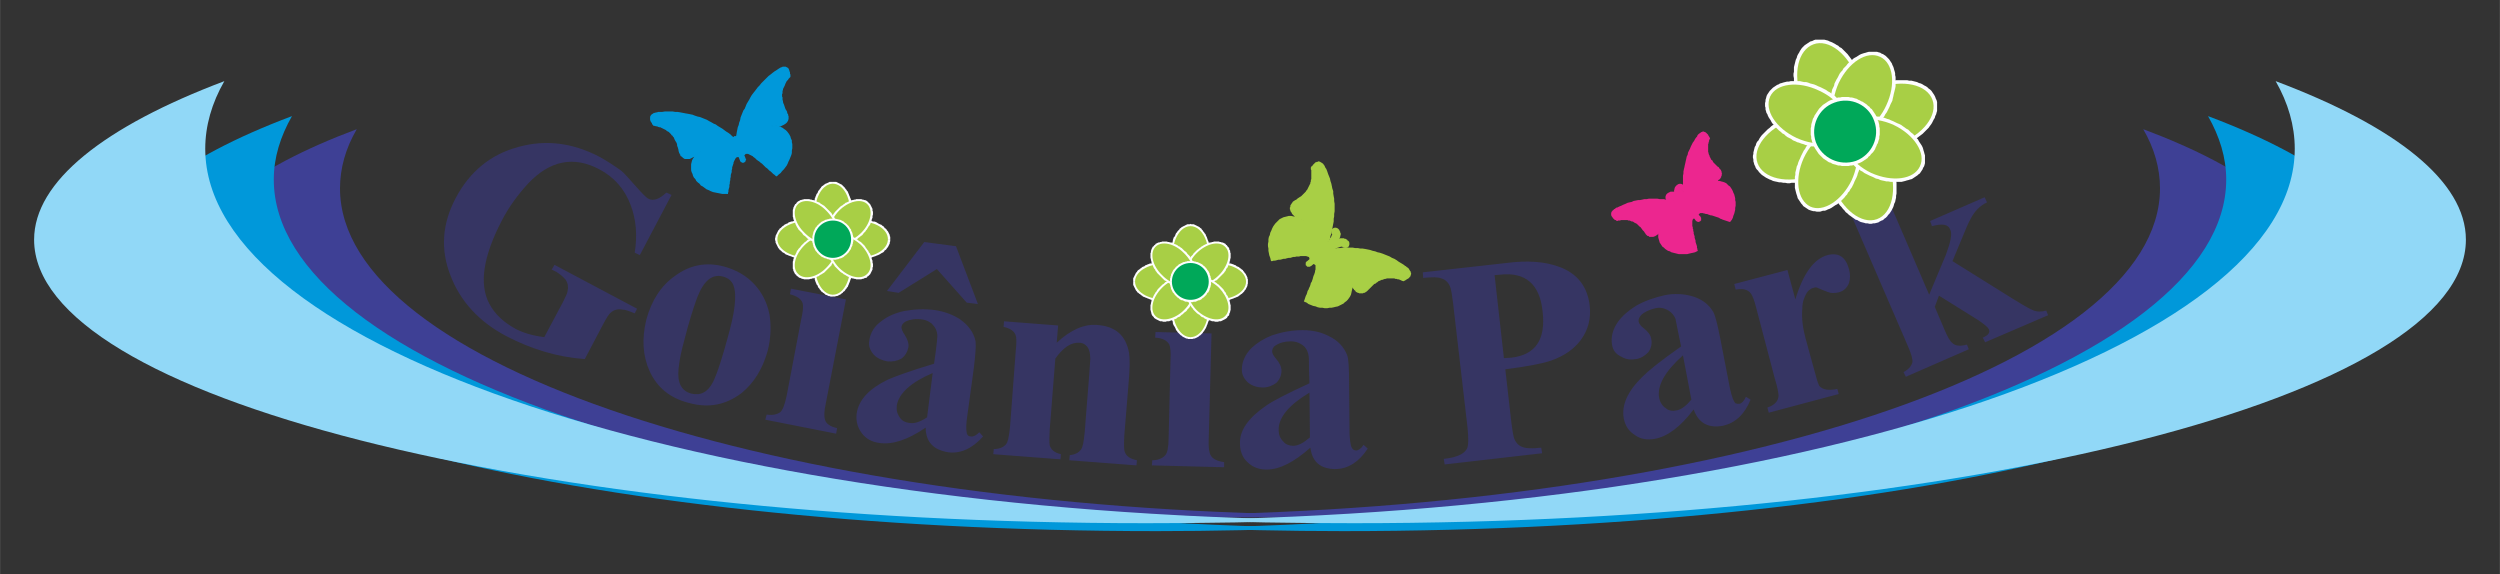 <?xml version="1.0" encoding="UTF-8"?>
<!DOCTYPE svg PUBLIC "-//W3C//DTD SVG 1.1//EN" "http://www.w3.org/Graphics/SVG/1.1/DTD/svg11.dtd">
<!-- Creator: CorelDRAW X7 -->
<svg xmlns="http://www.w3.org/2000/svg" xml:space="preserve" width="65.581mm" height="15.058mm" version="1.1" style="shape-rendering:geometricPrecision; text-rendering:geometricPrecision; image-rendering:optimizeQuality; fill-rule:evenodd; clip-rule:evenodd"
viewBox="0 0 5361 1231"
 xmlns:xlink="http://www.w3.org/1999/xlink">
 <rect x="0" y="0" width="5361" height="1231" fill="#333333" stroke="none"/>
 <defs>
  <style type="text/css">
   <![CDATA[
    .fil11 {fill:none}
    .fil1 {fill:#EC268F}
    .fil7 {fill:#91D8F7}
    .fil5 {fill:#A8CF45}
    .fil10 {fill:#00A859}
    .fil3 {fill:#0098DA}
    .fil6 {fill:#3E4095}
    .fil9 {fill:#FEFEFE;fill-rule:nonzero}
    .fil0 {fill:#EC268F;fill-rule:nonzero}
    .fil4 {fill:#A8CF45;fill-rule:nonzero}
    .fil2 {fill:#0098DA;fill-rule:nonzero}
    .fil8 {fill:#363563;fill-rule:nonzero}
   ]]>
  </style>
 </defs>
 <g id="Camada_x0020_1">
  <g id="_266533576624">
   <g>
    <g>
     <path class="fil0" d="M3468 445l2 4 0 0 -1 0 -1 1 -1 1 -2 0 0 1 -1 1 -1 0 -1 1 0 1 -1 0 0 1 -1 0 0 1 0 0 0 1 -1 0 0 1 0 0 1 1 0 1 0 0 0 1 1 0 0 1 1 1 0 1 1 0 1 1 1 1 1 1 1 1 2 1 -3 3 -1 -1 -1 0 -2 -1 -1 -1 -1 -1 -1 -1 -1 -1 0 -1 -1 -1 -1 -1 0 -1 -1 -1 0 -1 0 -1 0 -1 0 -1 0 -1 0 -1 1 -1 0 -1 1 -1 1 -1 0 -1 1 0 1 -1 1 -1 1 -1 1 0 1 -1 1 -1 2 -1 1 0 0 0zm2 4l0 0 0 0 0 0zm139 -9l5 0 -3 2 -5 -1 -4 -2 -4 -1 -4 -1 -5 -1 -4 -1 -5 -1 -4 -1 -4 -1 -5 0 -4 -1 -5 0 -4 0 -5 0 -4 0 -5 0 -4 0 -5 0 -4 1 -5 0 -4 1 -5 1 -4 1 -4 1 -5 1 -4 1 -5 2 -4 1 -4 2 -4 2 -5 2 -4 2 -2 -4 4 -2 5 -2 4 -2 5 -2 4 -2 4 -1 5 -1 4 -2 5 -1 5 -1 4 0 5 -1 4 -1 5 0 5 -1 4 0 5 0 4 0 5 0 5 1 4 0 5 0 4 1 5 1 4 0 5 1 4 1 5 1 4 2 5 1 4 1 4 2 -3 2zm5 0l0 3 -3 -1 3 -2zm-3 -5l3 3 0 0 0 0 0 0 0 0 0 0 0 1 0 0 0 0 0 0 0 0 0 0 0 0 0 0 0 0 0 0 0 0 0 0 0 0 0 0 0 0 0 0 0 0 0 0 0 0 0 0 0 0 0 0 0 0 0 0 0 1 0 0 0 0 0 0 -5 0 0 0 0 0 0 -1 0 0 0 0 0 0 0 0 0 0 0 -1 0 0 0 0 0 0 0 0 0 0 1 -1 0 0 0 0 0 0 0 0 0 0 0 -1 0 0 0 0 0 0 0 0 0 0 1 0 0 -1 0 0 0 0 0 0 0 0 0 0zm2 2l0 0 0 0 0 0 -2 -2 2 2zm-2 -2l0 0 -2 2 2 -2zm3 1l4 -1 -2 3 0 0 0 0 0 0 0 0 0 0 -1 0 0 0 0 0 0 0 0 0 0 0 0 0 0 0 0 0 0 0 0 0 0 0 0 0 0 0 0 0 0 0 0 0 0 0 0 0 0 0 0 0 -1 0 0 0 0 0 0 0 0 0 0 0 -3 -3 0 0 1 0 0 0 0 -1 0 0 0 0 0 0 0 0 1 0 0 0 0 0 0 0 0 0 1 0 0 0 0 0 0 -1 0 0 0 0 1 0 0 0 0 0 0 0 0 0 0 0 1 0 0 0 0 0 0 0 0 0 1 0 0 0 -3 3zm4 -1l1 4 -3 -1 2 -3zm20 -141l4 2 0 0 -3 4 -2 4 -3 4 -2 4 -2 4 -2 5 -2 4 -1 4 -2 4 -1 5 -2 4 -1 4 -1 5 -1 4 -1 4 0 5 -1 4 -1 5 0 4 0 5 0 4 -1 5 0 4 1 5 0 4 0 5 1 4 0 5 1 4 1 4 1 5 0 4 -4 1 -1 -4 -1 -5 -1 -4 0 -5 -1 -4 0 -5 -1 -4 0 -5 0 -5 0 -4 0 -5 0 -4 0 -5 1 -5 0 -4 1 -5 1 -4 1 -5 1 -4 1 -5 1 -4 1 -5 2 -4 1 -5 2 -4 2 -4 2 -5 2 -4 2 -4 3 -4 2 -4 3 -4 0 0zm4 2l0 0 0 0 0 0zm25 1l-5 -1 0 1 0 -1 -1 -1 -1 -2 0 -1 -1 -1 -1 0 0 -1 -1 -1 -1 -1 0 0 -1 0 0 -1 -1 0 0 0 -1 0 -1 0 0 0 -1 0 0 0 -1 0 0 1 -1 0 -1 0 0 1 -1 1 -1 0 0 1 -1 1 -1 1 -1 1 -1 1 0 1 -4 -2 1 -1 1 -2 0 -1 1 -1 1 -1 1 -1 1 -1 1 0 1 -1 1 -1 1 0 0 -1 1 0 1 0 1 -1 2 0 1 0 1 1 1 0 1 0 0 1 1 0 1 1 1 1 1 1 1 1 1 1 0 1 1 1 1 2 1 1 0 1 1 2zm-1 -2l1 1 0 1 -1 -2zm17 62l-2 3 0 0 -3 -1 -2 -2 -2 -2 -1 -2 -2 -2 -2 -2 -1 -2 -1 -2 -2 -2 -1 -2 -1 -2 -1 -2 -1 -2 0 -2 -1 -2 -1 -2 0 -2 0 -2 -1 -2 0 -2 0 -2 0 -2 0 -2 0 -3 1 -2 0 -2 0 -2 1 -2 0 -2 1 -2 1 -2 0 -2 5 1 -1 2 -1 2 0 2 -1 2 0 2 -1 2 0 2 0 2 0 2 0 2 0 2 0 2 0 1 0 2 0 2 1 2 0 2 1 2 1 2 0 1 1 2 1 2 1 2 1 2 2 1 1 2 1 2 2 2 2 2 1 1 2 2 2 2 0 0zm-2 3l0 0 0 1 0 -1zm-20 33l2 4 -1 -4 2 -1 3 -1 3 -1 2 -1 2 -1 2 -1 2 -1 1 -1 2 -1 1 -1 1 -1 1 -1 1 -1 1 -1 1 -1 0 -1 1 -1 0 -1 0 -1 0 -1 0 -1 0 -1 0 -1 -1 -1 0 -1 -1 -1 -1 -1 0 -1 -1 -1 -1 -1 -1 -1 -1 -2 2 -3 2 1 1 1 1 2 1 1 1 1 1 1 1 2 0 1 1 1 0 2 0 1 1 2 -1 1 0 2 0 1 -1 1 0 2 -1 1 -1 2 -1 1 -1 1 -2 1 -1 2 -2 1 -2 1 -2 1 -2 1 -2 1 -3 1 -2 1 -3 1 -3 1 -2 -4zm2 4l-32 10 30 -14 2 4zm46 79l1 -5 -3 1 3 -3 1 -4 2 -4 1 -4 1 -4 1 -4 1 -4 0 -4 0 -4 0 -4 0 -4 -1 -4 -1 -3 -1 -4 -1 -3 -1 -3 -2 -3 -2 -3 -2 -3 -2 -2 -2 -2 -3 -2 -3 -2 -3 -1 -3 -1 -3 0 -3 -1 -4 1 -4 0 -4 1 -4 1 -5 2 -2 -4 5 -2 5 -1 4 -1 4 -1 5 0 4 0 3 1 4 1 3 1 4 2 2 2 3 3 3 2 2 3 2 3 2 4 1 3 2 4 1 4 1 4 0 4 1 4 0 4 0 4 -1 5 0 4 -1 4 -1 4 -2 5 -1 4 -2 4 -3 4 -2 1zm2 -1l-1 1 -1 0 2 -1zm-69 -15l-3 3 -1 -1 0 -2 1 -2 0 -1 1 -2 2 -1 1 0 2 -1 2 0 2 0 1 0 3 0 2 0 2 1 2 0 3 1 3 1 2 0 3 1 3 1 3 1 2 1 3 1 3 1 3 1 3 1 3 1 3 1 3 1 3 1 3 1 2 1 3 1 -1 5 -3 -1 -3 -1 -3 -1 -3 -1 -3 -1 -2 -1 -3 -1 -3 -2 -3 -1 -3 -1 -3 -1 -3 -1 -3 -1 -2 0 -3 -1 -3 -1 -2 -1 -3 0 -2 -1 -2 0 -2 -1 -2 0 -1 0 -2 0 -1 0 -1 1 -1 0 0 1 -1 0 0 1 0 1 0 1 -1 -2zm-3 3l-1 0 0 -1 1 1zm4 5l-4 -5 3 -3 5 5 -4 3zm3 6l-3 -3 0 0 0 0 0 0 0 0 0 0 0 0 1 -1 0 0 0 0 0 0 0 0 0 0 0 0 0 0 0 0 0 0 0 0 0 0 0 0 0 -1 0 0 0 0 0 0 0 0 0 0 0 0 0 0 0 0 0 0 0 0 -1 0 0 -1 0 0 4 -3 0 1 0 0 0 0 0 0 1 1 0 0 0 0 0 1 0 0 0 0 0 0 0 1 0 0 0 0 0 1 0 0 0 0 0 1 0 0 0 0 0 0 0 1 0 0 0 0 0 1 -1 0 0 0 0 0 0 1 0 0 -1 0 0 0 0 0zm-1 -1l0 0 0 0 0 0 1 1 -1 -1zm-8 1l4 -3 0 0 0 0 0 0 0 0 0 0 0 0 0 0 0 0 0 0 0 0 0 0 1 0 0 0 0 0 0 0 0 0 0 0 0 0 0 0 0 0 0 0 0 0 0 0 1 0 0 0 0 0 0 0 0 0 0 0 0 0 0 0 0 0 0 0 3 3 0 0 0 1 -1 0 0 0 0 0 0 0 -1 0 0 0 0 1 -1 0 0 0 0 0 0 0 -1 0 0 0 0 0 -1 0 0 0 0 0 -1 0 0 0 0 -1 0 0 -1 0 0 0 0 0 0 0 -1 0 0 -1 0 0 0 0 -1 0 0 0zm-1 -9l5 6 -4 3 -4 -6 2 -3 1 0zm-1 0l1 0 0 0 -1 0zm4 74l-2 -4 -1 2 -1 -3 0 -2 -1 -3 -1 -3 0 -3 -1 -3 -1 -3 0 -3 -1 -3 -1 -3 0 -3 -1 -3 -1 -3 0 -3 -1 -3 0 -3 -1 -2 0 -3 0 -2 -1 -3 0 -2 0 -2 1 -2 0 -2 0 -1 1 -2 1 -1 1 -2 1 -1 2 0 2 0 2 0 -1 4 -1 0 -1 0 -1 0 0 1 -1 0 0 1 0 1 -1 1 0 2 0 1 0 2 0 2 0 2 0 3 1 2 0 3 1 2 0 3 1 3 0 3 1 3 1 3 0 3 1 3 1 3 0 3 1 3 1 3 1 3 0 3 1 3 0 2 -1 3zm1 -3l1 2 -2 1 1 -3zm-72 -54l-4 -2 4 2 -2 4 -2 4 -2 4 -1 4 0 4 -1 3 1 3 0 4 1 3 1 3 2 2 2 3 2 2 2 3 3 2 2 2 4 2 3 1 3 2 4 1 3 1 4 1 4 0 4 1 4 0 4 0 4 -1 4 0 4 -1 4 -1 4 -2 4 -1 2 4 -4 2 -4 1 -5 1 -4 1 -4 1 -5 0 -4 0 -4 0 -5 0 -4 -1 -4 -1 -4 -1 -4 -1 -3 -2 -4 -1 -3 -2 -3 -2 -3 -3 -3 -2 -2 -3 -2 -3 -2 -3 -1 -4 -1 -3 -1 -4 0 -4 0 -4 1 -4 1 -4 1 -4 2 -5 3 -4 4 2zm-4 -2l18 -29 -14 31 -4 -2zm-38 17l3 -2 0 0 1 1 1 1 1 2 1 1 1 0 1 1 1 1 1 0 1 1 1 0 1 1 1 0 1 0 1 0 1 0 1 -1 1 0 1 0 1 -1 1 -1 1 -1 1 -1 2 -1 1 -1 1 -2 1 -1 2 -2 1 -2 1 -3 1 -2 2 -2 1 -3 4 2 -1 3 -2 2 -1 3 -1 2 -2 2 -1 2 -1 2 -2 2 -1 1 -1 2 -2 1 -1 1 -2 1 -1 1 -2 0 -1 1 -2 0 -1 0 -1 0 -2 0 -1 0 -2 0 -1 -1 -1 -1 -2 0 -1 -1 -1 -1 -1 -1 -1 -1 -1 -2 -1 -1 -1 -2 0 0zm3 -2l0 0 1 0 -1 0zm-63 -22l3 -3 -2 -1 2 0 2 -1 3 0 2 0 2 0 2 -1 2 0 2 0 2 0 2 1 2 0 3 0 2 1 2 0 2 1 2 0 2 1 2 1 1 1 2 1 2 1 2 1 2 2 2 1 2 2 1 1 2 2 2 2 1 2 2 2 2 3 1 2 -3 2 -2 -2 -2 -2 -1 -2 -2 -2 -1 -2 -2 -1 -2 -2 -1 -1 -2 -2 -1 -1 -2 -1 -2 -1 -2 -1 -1 -1 -2 -1 -2 0 -2 -1 -2 -1 -1 0 -2 0 -2 -1 -2 0 -2 0 -2 0 -2 0 -2 0 -2 0 -2 0 -2 1 -2 0 -2 0 -2 1 -2 -1zm2 1l-1 0 -1 -1 2 1z"/>
     <path id="1" class="fil1" d="M3468 471c-16,-9 -13,-17 1,-24 45,-23 97,-23 142,-7 0,-1 1,-3 2,-3l0 0c1,-1 2,-2 3,-1 -11,-47 -5,-99 24,-141 8,-13 17,-15 24,1 -7,22 -5,43 18,63 14,11 12,26 -20,36 50,-23 72,39 47,78 -28,-9 -69,-29 -69,-11l5 5c1,2 1,4 0,6l0 0c-2,1 -4,1 -6,-1l-5 -5c-16,-2 -1,40 4,70 -42,19 -101,-9 -72,-56 -14,30 -29,30 -39,15 -16,-25 -37,-30 -59,-25z"/>
    </g>
    <g>
     <path class="fil0" d="M3619 429c5,3 6,10 2,14 -4,5 -10,5 -15,2l13 -16zm-30 2l-14 -16 0 0 1 0 0 -1 1 0 1 -1 1 0 1 -1 1 0 1 -1 2 0 1 0 1 0 2 0 1 0 2 0 1 1 1 0 2 1 1 0 1 1 2 0 2 1 1 1 2 1 1 1 2 1 2 2 2 1 2 1 2 2 2 2 2 2 -13 16 -2 -2 -2 -2 -2 -1 -1 -1 -2 -1 -2 -1 -1 -1 -1 -1 -1 -1 -1 0 -1 -1 -1 0 -1 0 0 -1 -1 0 0 0 -1 0 0 0 0 0 1 0 0 0 0 0 0 0 1 0 0 0 0 0 1 -1 0 0 0 0 0 0 0 0 0 0zm0 0c-4,4 -11,4 -15,-1 -4,-4 -3,-11 1,-15l14 16z"/>
    </g>
    <g>
     <path class="fil0" d="M3604 442l18 -11c3,5 1,11 -4,14 -4,4 -11,2 -14,-3zm6 -30l0 0 0 0 0 0 0 0 0 0 0 0 1 -1 0 0 0 0 0 -1 0 0 0 0 0 0 0 0 0 0 0 0 0 1 0 0 1 1 0 0 0 1 0 1 1 1 0 2 1 1 1 1 1 2 1 2 1 2 1 2 1 2 2 2 -18 11 -2 -2 -1 -3 -1 -2 -2 -2 -1 -2 -1 -2 -1 -2 -1 -2 0 -1 -1 -2 -1 -2 0 -1 -1 -2 0 -1 0 -2 -1 -1 0 -1 0 -2 0 -1 0 -2 1 -1 0 -1 0 -2 1 -1 0 -1 1 -1 1 -1 0 0 1 -1 0 -1 1 0 0 0 14 15zm0 0l-14 -15c4,-4 11,-4 15,1 4,4 3,10 -1,14z"/>
    </g>
   </g>
   <g>
    <path class="fil2" d="M1414 240l1 4 0 0 -2 0 -2 0 -1 0 -2 1 -1 0 -1 0 -1 0 -1 1 -1 0 -1 1 -1 0 -1 1 0 0 -1 1 0 0 -1 1 0 1 0 0 0 1 -1 1 0 1 0 1 1 0 0 2 0 1 1 1 0 1 1 1 1 2 1 1 1 2 1 1 -3 2 -1 -1 -2 -2 0 -2 -1 -1 -1 -1 -1 -2 0 -1 -1 -1 0 -2 0 -1 0 -1 0 -1 0 -2 0 -1 1 -1 0 -1 1 -1 0 -1 1 0 1 -1 1 -1 1 0 1 -1 1 -1 1 0 2 0 1 -1 2 0 1 0 2 -1 2 0 1 0 0 0zm1 4l0 0 -1 0 1 0zm156 52l3 1 -2 1 -4 -3 -5 -4 -4 -3 -4 -3 -4 -3 -5 -3 -4 -3 -4 -3 -5 -3 -5 -2 -4 -3 -5 -2 -5 -2 -5 -2 -5 -2 -5 -2 -5 -2 -5 -2 -5 -1 -5 -1 -5 -2 -5 -1 -6 -1 -5 0 -5 -1 -6 -1 -5 0 -5 0 -6 0 -5 0 -6 0 -5 1 -1 -4 6 0 6 -1 5 0 6 0 5 0 6 1 5 0 6 1 5 1 5 1 6 1 5 1 5 1 5 2 6 2 5 1 5 2 5 2 5 2 5 3 4 2 5 3 5 2 4 3 5 3 5 3 4 3 4 3 5 3 4 3 4 4 4 3 -3 1zm3 1l0 3 -2 -2 2 -1zm1 -5l1 3 0 0 0 0 0 0 0 0 0 1 0 0 0 0 0 0 0 0 -1 0 0 0 0 0 0 0 0 0 0 0 0 0 0 0 0 0 0 0 0 0 0 0 0 0 0 0 0 1 0 0 0 0 0 0 0 0 0 0 0 0 -1 0 0 0 0 0 -3 -1 0 0 0 0 0 0 0 -1 0 0 0 0 1 0 0 0 0 0 0 -1 0 0 0 0 0 0 0 0 0 0 0 0 1 0 0 -1 0 0 0 0 0 0 0 0 0 0 1 0 0 0 0 0 0 -1 0 0 0 0 1 0 0 0 0 0 0 0zm1 2l0 0 0 0 0 0 -1 -2 1 2zm-1 -2l0 0 -1 0 1 0zm3 2l4 1 -3 1 0 0 0 0 0 0 0 0 -1 0 0 0 0 -1 0 0 0 0 0 0 0 0 0 0 0 0 0 0 0 0 -1 0 0 0 0 0 0 0 0 0 0 0 0 0 0 0 0 0 0 0 0 0 0 0 -1 0 0 0 0 0 0 0 0 0 -1 -3 0 0 0 0 0 0 1 0 0 0 0 0 0 0 1 0 0 0 0 0 0 0 0 0 0 0 1 0 0 0 0 0 0 0 0 0 1 0 0 0 0 0 0 0 0 0 0 0 1 0 0 0 0 0 0 0 0 0 0 1 1 0 0 0 -3 1zm4 1l-1 2 -2 -1 3 -1zm84 -145l2 3 0 0 -5 3 -4 3 -4 4 -4 3 -4 4 -4 3 -4 4 -4 4 -4 4 -3 4 -3 4 -4 5 -3 4 -3 4 -3 5 -2 4 -3 5 -2 5 -3 4 -2 5 -2 5 -2 5 -2 5 -2 5 -2 5 -1 5 -2 5 -1 5 -1 5 -2 5 -1 5 0 6 -4 -1 1 -5 1 -6 1 -5 1 -5 2 -5 1 -5 2 -5 1 -6 2 -5 2 -5 2 -5 3 -4 2 -5 2 -5 3 -5 3 -5 2 -4 3 -5 3 -4 4 -5 3 -4 3 -4 4 -4 3 -4 4 -4 4 -4 4 -4 4 -4 4 -3 5 -4 4 -3 5 -3 0 0zm2 3l0 0 0 0 0 0zm27 12l-3 -3 -1 2 0 -2 0 -2 0 -2 0 -1 -1 -2 0 -1 0 -1 -1 -1 0 -1 -1 -1 0 -1 -1 0 0 -1 -1 0 -1 -1 0 0 -1 0 -1 0 0 0 -1 0 -1 0 -1 0 -1 0 -1 0 -1 1 -1 0 -1 1 -2 0 -1 1 -1 1 -2 1 -1 1 -2 -3 1 -1 2 -1 1 -1 2 -1 1 -1 1 0 2 -1 1 0 1 -1 1 0 2 0 1 0 1 0 1 0 1 0 1 1 1 0 1 1 1 0 1 1 1 1 0 1 1 1 0 1 1 2 0 1 1 2 0 1 0 2 1 2 0 1 0 2 0 2zm0 -2l0 1 0 1 0 -2zm-8 75l-3 2 -1 0 -1 -3 -1 -3 -2 -3 -1 -3 -1 -2 -1 -3 0 -3 -1 -3 0 -2 -1 -3 0 -2 0 -3 0 -3 0 -2 0 -3 0 -2 1 -2 0 -3 1 -2 1 -2 0 -3 1 -2 1 -2 1 -2 2 -2 1 -2 1 -3 2 -2 1 -2 2 -2 1 -2 2 -2 3 3 -2 2 -2 2 -1 2 -1 1 -2 2 -1 2 -1 2 -1 2 -1 3 -1 2 -1 2 -1 2 -1 2 0 2 -1 2 0 3 0 2 -1 2 0 3 0 2 1 2 0 3 0 2 1 3 0 2 1 3 1 2 1 3 1 3 1 3 1 2 2 3 0 0zm-3 2l-1 0 1 0 0 0zm-37 28l1 4 0 -4 3 1 4 0 3 0 3 0 3 0 2 -1 3 0 2 0 2 -1 2 -1 2 0 2 -1 1 -1 1 -1 1 0 2 -1 0 -1 1 -1 1 -2 0 -1 1 -1 0 -1 0 -1 0 -2 0 -1 0 -1 0 -2 -1 -2 0 -1 -1 -2 -1 -1 0 -2 3 -2 1 2 0 2 1 2 1 1 0 2 1 2 0 2 0 1 0 2 0 2 -1 1 0 2 -1 1 -1 2 -1 1 -1 1 -1 1 -2 1 -1 1 -2 1 -2 1 -2 1 -2 1 -2 0 -3 1 -2 0 -3 0 -3 0 -3 0 -3 0 -4 0 -4 0 0 -4zm0 4l-26 -2 26 -2 0 4zm17 106l2 -3 -2 0 4 -3 3 -4 4 -3 3 -4 3 -4 3 -4 2 -4 2 -4 2 -5 2 -4 1 -5 1 -4 1 -4 0 -5 0 -4 0 -4 0 -4 -1 -4 -1 -4 -2 -4 -1 -3 -2 -3 -3 -3 -2 -3 -3 -2 -4 -2 -4 -2 -4 -2 -4 -1 -5 -1 -6 0 -5 0 -1 -4 7 0 5 1 5 0 5 2 5 1 4 2 4 3 3 2 3 3 3 4 2 3 2 4 1 4 2 4 0 4 1 4 0 5 0 4 -1 5 0 5 -1 4 -2 5 -2 5 -2 4 -2 5 -2 4 -3 4 -3 4 -4 4 -3 4 -4 3 -4 4 -2 0zm2 0l-1 0 -1 0 2 0zm-70 -45l-3 1 0 -1 1 -2 1 -2 1 -1 2 -1 2 -1 1 0 2 1 2 0 2 1 2 1 2 1 3 1 2 1 2 2 3 2 2 2 3 2 2 2 3 2 3 2 2 3 3 2 3 2 2 3 3 2 3 3 3 2 2 3 3 2 3 2 2 3 3 2 -2 3 -3 -3 -3 -2 -2 -2 -3 -3 -3 -2 -2 -2 -3 -3 -3 -2 -3 -3 -2 -2 -3 -3 -3 -2 -2 -2 -3 -2 -3 -2 -2 -2 -2 -2 -3 -2 -2 -2 -2 -1 -2 -1 -2 -1 -2 -1 -2 -1 -1 0 -2 0 -1 0 -1 0 -1 1 0 1 -1 0 -1 2 0 -1zm-3 1l0 -1 0 0 0 1zm3 7l-3 -7 3 -1 3 7 0 0 -3 1zm-1 8l-1 -4 0 0 0 0 0 0 0 0 1 0 0 0 0 0 0 0 0 0 0 -1 0 0 0 0 0 0 0 0 1 0 0 0 0 0 0 0 0 -1 0 0 0 0 0 0 0 0 0 0 0 0 0 -1 0 0 0 0 0 0 0 0 0 0 0 0 0 -1 3 -1 0 1 0 0 0 0 1 1 0 0 0 0 0 1 0 0 0 0 -1 0 0 1 0 0 0 0 0 1 0 0 0 0 0 1 0 0 -1 0 0 0 0 1 0 0 0 0 -1 0 0 0 0 1 0 0 -1 0 0 0 0 0 0 0 -1 1 0 0zm0 -2l0 0 0 0 0 0 0 2 0 -2zm-1 -2l0 0 -1 0 1 0zm-7 0l3 -2 0 0 0 1 0 0 1 0 0 0 0 0 0 0 0 0 0 0 0 0 0 1 0 0 0 0 1 0 0 0 0 0 0 0 0 0 0 0 0 0 0 0 1 0 0 0 0 0 0 0 0 0 0 0 0 0 0 0 1 0 0 0 0 0 0 0 1 4 0 0 0 0 -1 0 0 0 0 0 -1 0 0 0 0 0 -1 0 0 0 0 0 -1 0 0 0 0 0 0 -1 -1 0 0 0 0 0 -1 0 0 0 0 0 0 -1 0 0 -1 0 0 0 0 -1 0 0 0 0 -1 0 0 -1 0 0 0 0 0 0zm1 -9l2 7 -3 2 -3 -8 3 -2 1 1zm-1 -1l0 0 1 1 -1 -1zm-28 81l0 -4 -1 2 0 -4 1 -3 0 -3 1 -4 0 -4 1 -3 1 -4 0 -3 1 -4 0 -4 1 -3 0 -4 1 -3 1 -3 0 -4 1 -3 1 -3 0 -3 1 -3 1 -2 1 -3 1 -2 1 -2 1 -2 1 -1 1 -2 2 -1 1 0 2 -1 2 0 2 1 2 1 -2 3 -1 -1 -1 0 -1 0 -1 0 -1 0 -1 1 -1 1 -1 1 -1 2 -1 2 -1 2 -1 2 0 2 -1 3 -1 3 -1 3 0 3 -1 3 0 4 -1 3 -1 3 0 4 -1 4 0 3 -1 4 0 3 -1 4 0 4 -1 3 -1 4 0 3 -1 3 -2 2zm2 -2l0 2 -2 0 2 -2zm-55 -91l-2 -3 2 3 -4 3 -4 4 -3 4 -3 4 -2 3 -2 4 -1 4 -1 4 -1 4 0 3 1 4 1 4 1 4 1 3 2 4 3 3 2 4 3 3 3 3 3 3 4 2 4 3 4 2 4 3 5 1 4 2 5 1 4 2 5 0 5 1 5 0 5 0 0 4 -5 0 -5 0 -5 -1 -5 -1 -5 -1 -5 -1 -5 -2 -4 -2 -5 -2 -4 -3 -4 -3 -4 -2 -3 -4 -4 -3 -3 -3 -2 -4 -3 -3 -2 -4 -1 -4 -2 -4 -1 -4 0 -4 0 -5 0 -4 1 -4 1 -4 2 -4 3 -4 3 -5 3 -3 4 -4 5 -4 2 3zm-2 -3l22 -16 -20 19 -2 -3zm-49 2l3 -1 0 0 1 2 0 1 1 2 0 2 1 1 1 1 0 2 1 1 1 1 1 1 1 0 1 1 1 1 1 0 2 0 1 1 1 0 2 0 1 -1 2 0 2 0 2 -1 2 -1 1 -1 3 -1 2 -1 2 -2 2 -1 2 -2 3 -2 2 -3 3 -2 2 3 -2 2 -3 2 -2 3 -3 2 -2 1 -2 2 -3 1 -2 1 -2 1 -2 1 -2 1 -2 1 -2 0 -2 0 -2 0 -1 0 -2 0 -2 0 -1 -1 -2 -1 -1 -1 -1 -1 -1 -1 -2 -1 -1 -1 0 -2 -1 -1 -1 -2 -1 -2 0 -1 -1 -2 0 -2 0 0zm3 -1l0 0 0 0 0 0zm-57 -52l3 -2 -2 -1 3 1 2 0 3 1 2 1 3 0 2 1 2 1 3 1 2 1 2 1 2 1 2 1 2 2 2 1 2 1 2 2 2 2 2 1 1 2 2 2 1 2 2 2 1 3 1 2 2 3 1 2 1 3 1 3 1 2 1 3 1 4 0 3 -3 1 -1 -4 -1 -3 -1 -2 0 -3 -1 -3 -1 -2 -2 -3 -1 -2 -1 -2 -1 -3 -2 -2 -1 -2 -2 -1 -1 -2 -2 -2 -1 -1 -2 -2 -2 -1 -2 -1 -2 -2 -2 -1 -2 -1 -2 -1 -2 -1 -2 -1 -2 -1 -2 0 -3 -1 -2 -1 -2 0 -3 -1 -2 0 -1 -1zm1 1l-1 0 0 -1 1 1z"/>
    <path id="1" class="fil3" d="M1402 268c-12,-17 -6,-25 13,-26 59,-6 115,17 158,55 0,-2 1,-3 3,-3l0 0c1,-1 3,-1 4,0 8,-56 38,-109 87,-143 15,-11 25,-9 26,13 -18,20 -25,44 -8,75 10,19 2,34 -37,31 64,-3 61,73 17,106 -28,-22 -63,-62 -70,-43l2 8c1,2 0,5 -2,6l0 0c-3,1 -5,-1 -6,-3l-3 -8c-17,-10 -20,44 -27,78 -55,3 -106,-54 -54,-93 -28,28 -44,21 -49,0 -6,-34 -27,-48 -54,-53z"/>
   </g>
   <g>
    <g>
     <path class="fil4" d="M2844 362l-4 2 0 0 -1 -2 0 -1 -1 -2 -1 -1 0 -1 -1 -1 -1 -1 -1 -1 0 -1 -1 -1 -1 0 -1 -1 0 0 -1 0 -1 -1 0 0 -1 0 -1 0 0 0 -1 0 -1 1 -1 0 -1 1 -1 0 0 1 -1 1 -1 1 -1 1 -1 1 -1 1 -2 2 -1 1 -3 -2 1 -2 2 -1 1 -2 1 -1 1 -1 1 -1 1 -1 1 -1 1 -1 1 0 2 -1 1 0 1 0 1 -1 1 0 1 0 1 1 1 0 1 1 1 0 1 1 1 1 1 0 1 1 1 1 1 2 1 1 1 1 0 2 1 1 1 2 1 1 0 0zm-4 2l0 0 0 0 0 0zm3 165l0 4 -2 -3 2 -5 2 -4 2 -5 1 -6 2 -5 1 -5 1 -5 1 -5 1 -5 1 -6 1 -5 1 -5 0 -5 1 -6 0 -5 0 -5 0 -6 0 -5 -1 -5 0 -6 -1 -5 0 -5 -1 -6 -1 -5 -1 -5 -2 -5 -1 -6 -2 -5 -2 -5 -2 -5 -2 -5 -2 -5 4 -2 2 5 2 6 2 5 2 5 1 5 2 6 1 5 1 5 2 6 0 5 1 6 1 5 0 5 1 6 0 5 0 6 0 5 -1 6 0 5 -1 5 0 6 -1 5 -1 5 -1 6 -1 5 -1 5 -2 5 -1 6 -2 5 -2 5 -1 5 -2 5 -2 -3zm0 4l-3 0 1 -3 2 3zm5 -1l-3 2 0 0 0 0 0 0 0 0 0 0 0 0 0 0 0 0 0 0 0 0 0 0 -1 -1 0 0 0 0 0 0 0 0 0 0 0 0 0 0 0 0 0 0 0 0 0 0 0 0 0 0 -1 0 0 0 0 0 0 0 0 0 0 0 0 0 0 0 0 -4 0 0 0 0 0 0 1 0 0 0 0 0 0 0 0 0 0 0 1 0 0 0 0 1 0 0 0 0 1 0 0 0 0 0 0 0 0 0 0 0 1 0 0 0 0 0 0 1 0 0 0 0 0 0 1 0 0 0 0 0 0 1 0 0 0 0zm-1 1l0 0 0 0 0 0 1 -1 -1 1zm1 -1l0 0 1 1 -1 -1zm-1 3l1 4 -2 -2 0 -1 0 0 0 0 0 0 0 0 0 0 0 0 0 0 0 0 0 0 0 0 0 0 0 -1 0 0 0 0 0 0 0 0 0 0 0 0 0 0 0 0 0 0 0 0 -1 0 0 0 0 -1 0 0 0 0 0 0 0 0 0 0 0 0 3 -2 0 0 0 0 0 0 1 0 0 0 0 1 0 0 0 0 0 0 0 0 0 1 0 0 0 0 0 0 0 0 0 0 0 1 1 0 0 0 0 0 0 0 0 1 0 0 0 0 0 0 0 0 0 1 0 0 -1 0 0 0 0 0 0 1 -2 -3zm1 4l-3 0 1 -2 2 2zm165 31l-2 3 0 0 -4 -3 -5 -3 -5 -3 -4 -3 -5 -2 -5 -3 -5 -2 -5 -2 -5 -2 -5 -2 -5 -2 -5 -2 -5 -1 -5 -2 -5 -1 -6 -1 -5 -1 -5 -1 -5 0 -6 -1 -5 -1 -5 0 -6 0 -5 0 -5 0 -6 0 -5 1 -5 0 -5 1 -6 0 -5 1 -5 1 -1 -4 5 -1 6 -1 5 0 5 -1 6 0 5 -1 6 0 5 0 5 0 6 0 5 1 6 0 5 1 5 0 6 1 5 1 5 1 6 2 5 1 5 2 5 1 6 2 5 2 5 2 5 2 5 3 5 2 5 3 4 3 5 3 5 3 4 3 0 0zm-2 3l0 0 0 0 0 0zm-2 30l1 -4 -1 0 1 -1 2 -1 1 0 2 -1 1 -1 1 -1 1 0 1 -1 1 -1 0 -1 1 0 0 -1 1 -1 0 0 0 -1 0 -1 0 -1 0 0 0 -1 -1 -1 0 -1 0 0 -1 -1 0 -1 -1 -1 -1 -1 -1 -1 -1 -1 -1 -1 -1 -1 -2 -1 -1 -1 2 -3 2 1 1 1 1 1 2 1 1 1 1 1 1 2 1 1 0 1 1 1 1 1 0 1 0 1 1 1 0 1 0 1 0 1 -1 2 0 1 0 1 -1 1 -1 1 -1 1 0 1 -2 1 -1 1 -1 0 -1 1 -2 1 -1 1 -2 1 -2 1 -1 0zm1 0l-1 0 0 0 1 0zm-74 17l-2 -3 0 0 2 -2 2 -3 2 -2 3 -2 2 -2 2 -1 3 -2 2 -2 2 -1 3 -1 2 -1 3 -1 2 -1 2 -1 3 0 2 -1 3 0 2 -1 2 0 3 0 2 0 3 0 2 0 3 1 2 0 2 1 3 0 2 1 3 0 2 1 3 1 2 1 -1 4 -3 -1 -2 -1 -2 -1 -3 -1 -2 0 -2 -1 -3 0 -2 -1 -2 0 -3 0 -2 0 -2 0 -2 0 -3 0 -2 0 -2 1 -2 0 -3 1 -2 1 -2 0 -2 1 -2 1 -3 1 -2 2 -2 1 -2 2 -3 1 -2 2 -2 2 -2 2 -2 2 -3 3 0 0zm-2 -3l0 0 0 0 0 0zm-39 -25l-4 2 4 -1 1 3 1 3 1 3 1 3 1 3 1 2 1 2 1 2 2 2 1 2 1 1 1 2 1 1 2 1 1 1 1 0 1 1 2 0 1 0 1 1 1 -1 2 0 1 0 1 0 1 -1 2 0 1 -1 1 -1 2 -1 1 -1 1 -2 2 -1 2 3 -1 1 -1 1 -2 2 -1 1 -2 1 -1 1 -2 1 -2 0 -1 1 -2 0 -1 0 -2 0 -2 0 -1 0 -2 -1 -1 0 -2 -1 -2 -1 -1 -1 -1 -2 -2 -1 -1 -2 -2 -2 -1 -2 -1 -2 -1 -2 -2 -3 -1 -2 -1 -3 -1 -3 -1 -4 -1 -3 4 -2zm-4 2l-7 -28 11 26 -4 2zm-94 50l3 2 0 -3 4 3 4 2 5 2 4 2 5 2 5 1 4 1 5 0 5 1 5 0 4 0 5 -1 4 -1 4 -1 5 -1 3 -2 4 -1 4 -2 3 -3 3 -2 2 -3 3 -3 2 -3 1 -4 2 -3 1 -4 0 -4 0 -5 0 -5 -1 -5 -2 -5 -2 -5 4 -2 2 6 1 6 1 5 1 5 0 5 -1 4 -1 5 -1 4 -2 4 -2 3 -3 4 -3 3 -3 2 -3 3 -4 2 -4 2 -4 2 -5 1 -4 1 -5 1 -4 0 -5 1 -5 0 -5 -1 -5 0 -5 -1 -5 -2 -5 -1 -5 -2 -5 -2 -4 -3 -5 -2 0 -3zm0 3l-1 -1 1 -2 0 3zm20 -81l-3 -3 2 -1 2 0 2 1 1 1 2 1 1 2 0 1 1 2 0 2 0 2 0 2 0 3 -1 2 0 3 -1 3 -1 3 -1 3 -1 3 -1 3 -1 3 -2 3 -1 4 -1 3 -2 4 -1 3 -2 3 -1 4 -1 3 -2 4 -1 3 -1 3 -2 3 -1 4 -3 -2 1 -3 1 -3 1 -3 2 -4 1 -3 1 -4 2 -3 1 -3 2 -4 1 -3 1 -4 2 -3 1 -3 1 -3 1 -4 1 -3 1 -2 1 -3 1 -3 0 -2 1 -3 0 -2 0 -2 0 -2 0 -1 0 -2 -1 -1 0 0 -1 -1 -1 0 -1 -1 -1 0 1 0zm-3 -3l1 -1 1 0 -2 1zm-6 5l6 -5 3 3 -6 5 -3 -3zm-7 2l3 -3 0 0 0 1 0 0 0 0 1 0 0 0 0 0 0 0 0 0 0 0 0 0 0 0 1 0 0 0 0 0 0 0 0 1 0 0 0 0 0 0 1 0 0 -1 0 0 0 0 0 0 0 0 0 0 0 0 1 0 0 0 0 0 0 0 0 0 3 3 -1 0 0 0 0 0 -1 1 0 0 0 0 -1 0 0 0 0 0 0 0 -1 0 0 0 0 0 -1 0 0 0 0 0 -1 0 0 0 0 0 -1 0 0 0 0 0 0 0 -1 0 0 -1 0 0 -1 0 0 0 0 0 0 -1 -1 0 0 0 0 0zm2 -1l0 0 0 0 0 0 -2 1 2 -1zm1 -2l0 0 0 0 0 0zm-2 -6l3 3 0 0 -1 0 0 0 0 0 0 0 0 0 0 0 0 0 0 0 0 1 0 0 0 0 0 0 0 0 0 0 0 0 0 0 0 1 0 0 0 0 0 0 0 0 0 0 0 0 0 1 0 0 0 0 0 0 0 0 0 0 0 0 0 0 0 0 -3 3 0 0 0 -1 0 0 -1 0 0 0 0 -1 0 0 0 0 0 -1 0 0 0 0 0 -1 0 0 0 0 0 -1 0 0 0 0 0 -1 0 0 0 0 0 0 0 -1 0 0 0 0 1 -1 0 0 0 0 0 0 0 -1 1 0 0 0 0 0 0 0zm9 -3l-6 6 -3 -3 7 -6 3 2 -1 1zm1 -1l0 1 -1 0 1 -1zm-87 1l4 -1 -2 -1 3 -1 4 0 3 -1 4 0 3 -1 4 -1 3 -1 4 0 4 -1 3 -1 4 0 3 -1 4 0 3 -1 4 0 3 -1 3 0 3 -1 3 0 2 0 3 0 2 0 3 1 2 0 2 1 1 1 2 1 1 1 1 1 1 2 0 2 0 2 -4 -1 0 -1 0 -1 0 -1 -1 -1 0 -1 -1 0 -2 -1 -1 0 -2 -1 -2 0 -2 0 -3 0 -2 0 -3 0 -3 1 -3 0 -3 0 -3 1 -4 0 -3 1 -3 1 -4 0 -4 1 -3 1 -4 0 -3 1 -4 1 -4 0 -3 1 -4 1 -3 0 -3 1 -3 -2zm3 2l-2 0 -1 -2 3 2zm68 -83l2 -3 -2 3 -5 -3 -5 -2 -4 -2 -5 -2 -4 -1 -4 0 -5 0 -3 1 -4 1 -4 1 -3 2 -3 2 -3 2 -3 3 -3 3 -3 3 -2 3 -2 4 -2 4 -1 4 -2 5 -1 4 -1 5 0 4 -1 5 0 5 0 5 1 5 1 5 1 4 1 5 2 5 -4 1 -1 -5 -2 -5 -1 -5 -1 -5 0 -5 -1 -5 0 -5 1 -5 0 -5 1 -5 2 -4 1 -5 2 -4 2 -5 2 -4 2 -3 3 -4 3 -3 3 -3 3 -3 4 -2 4 -2 4 -1 4 -1 4 -1 5 0 4 1 5 1 5 1 5 2 5 3 5 3 -2 3zm2 -3l24 16 -26 -13 2 -3zm-18 -46l2 3 0 0 -2 1 -1 1 -2 1 -1 1 -1 1 -1 1 -1 1 -1 2 -1 1 0 1 0 1 -1 1 0 2 0 1 0 1 0 1 1 2 0 1 1 2 1 1 1 1 1 2 2 1 1 2 2 2 2 1 2 2 2 1 3 2 3 2 3 1 3 2 -2 3 -3 -1 -3 -2 -3 -2 -3 -1 -2 -2 -2 -2 -3 -2 -1 -1 -2 -2 -2 -2 -1 -1 -1 -2 -1 -2 -1 -1 -1 -2 0 -2 -1 -1 0 -2 0 -2 1 -1 0 -2 0 -1 1 -2 1 -1 1 -2 1 -1 1 -2 1 -1 2 -1 1 -1 2 -1 2 -1 0 0zm2 3l0 0 0 0 0 0zm29 -72l3 2 1 -1 0 2 0 3 1 2 0 3 0 2 0 3 0 2 0 3 0 2 0 3 -1 2 0 2 -1 3 -1 2 0 2 -1 3 -1 2 -1 2 -1 2 -2 2 -1 3 -2 2 -1 2 -2 2 -2 2 -2 2 -2 2 -3 2 -2 2 -3 1 -2 2 -3 2 -2 -3 2 -2 3 -2 3 -2 2 -1 2 -2 2 -2 2 -2 2 -2 2 -2 1 -2 2 -2 1 -2 1 -2 1 -2 1 -2 1 -2 1 -2 1 -2 0 -2 1 -2 0 -3 1 -2 0 -2 0 -2 0 -3 0 -2 0 -3 0 -2 0 -2 0 -3 -1 -2 0 -3 0 -1zm0 1l0 0 0 -1 0 1z"/>
     <path id="1" class="fil5" d="M2813 360c12,-18 21,-14 29,3 25,54 22,116 1,168 1,0 3,1 4,2l0 0c1,1 1,3 1,4 55,-10 116,-1 164,35 16,11 17,21 -3,29 -25,-10 -50,-9 -74,17 -14,16 -32,13 -42,-25 25,60 -49,83 -95,52 12,-33 38,-81 18,-81l-7 5c-2,2 -5,2 -6,0l0 0c-2,-2 -2,-5 0,-7l7 -5c3,-20 -48,-4 -83,1 -21,-51 16,-119 70,-83 -35,-17 -35,-35 -16,-46 30,-18 37,-42 32,-69z"/>
    </g>
    <g>
     <path class="fil4" d="M2853 539c-3,3 -9,4 -12,0 -4,-3 -4,-8 -1,-12l13 12zm4 -36l14 -11 0 0 0 0 1 1 0 1 1 1 0 1 1 1 0 1 0 1 1 1 0 2 0 1 0 1 -1 2 0 1 0 1 -1 2 0 1 -1 2 -1 1 -1 2 -1 2 -1 1 -1 2 -1 2 -1 2 -2 2 -2 2 -1 2 -2 3 -3 2 -2 3 -13 -12 2 -2 2 -3 2 -2 2 -2 1 -2 1 -1 1 -2 1 -2 1 -1 1 -1 1 -2 0 -1 1 -1 0 0 0 -1 1 -1 0 0 0 0 0 -1 0 0 0 0 0 0 0 0 0 1 0 0 0 0 0 0 0 0 0 0 0 0 0 0 0 0zm0 0c-3,-4 -3,-10 1,-13 4,-3 10,-2 13,2l-14 11z"/>
    </g>
    <g>
     <path class="fil4" d="M2842 525l9 15c-4,3 -10,2 -12,-3 -2,-4 -1,-9 3,-12zm36 4l0 0 0 -1 0 0 0 0 0 0 0 1 0 0 0 0 1 0 0 0 0 0 0 0 0 0 -1 0 0 0 0 0 -1 0 -1 0 -1 0 -1 1 -1 0 -1 0 -2 1 -1 0 -2 1 -2 1 -2 1 -2 1 -2 1 -3 1 -2 2 -3 1 -9 -15 3 -2 3 -1 3 -2 2 -1 3 -1 2 -1 2 -1 2 -1 2 -1 2 0 2 -1 2 -1 1 0 2 0 1 -1 2 0 1 0 2 0 1 0 2 0 1 1 1 0 1 0 2 1 1 1 1 0 0 1 1 1 1 0 0 1 1 0 0 0 -14 12zm0 0l14 -12c3,4 2,10 -1,13 -4,3 -10,2 -13,-1z"/>
    </g>
   </g>
   <g>
    <path class="fil6" d="M2835 1104c-108,5 -218,7 -331,7 -1159,0 -2098,-240 -2098,-535 0,-111 132,-214 359,-299 -24,41 -36,84 -36,127 0,378 935,686 2106,700z"/>
    <path class="fil3" d="M2835 1132c-115,4 -233,7 -354,7 -1236,0 -2238,-256 -2238,-571 0,-118 141,-228 383,-319 -25,44 -39,89 -39,136 0,403 999,731 2248,747z"/>
    <path class="fil7" d="M2835 1115c-123,5 -248,7 -377,7 -1317,0 -2385,-272 -2385,-608 0,-125 151,-243 408,-340 -27,47 -41,96 -41,145 0,429 1064,779 2395,796z"/>
    <path class="fil6" d="M2526 1104c108,5 219,7 331,7 1159,0 2098,-240 2098,-535 0,-111 -132,-214 -359,-299 24,41 36,84 36,127 0,378 -935,686 -2106,700z"/>
    <path class="fil3" d="M2526 1132c115,4 233,7 354,7 1236,0 2238,-256 2238,-571 0,-118 -141,-228 -383,-319 25,44 39,89 39,136 0,403 -999,731 -2248,747z"/>
    <path class="fil7" d="M2526 1115c123,5 249,7 377,7 1317,0 2385,-272 2385,-608 0,-125 -150,-243 -408,-340 27,47 41,96 41,145 0,429 -1064,779 -2395,796z"/>
   </g>
   <path class="fil8" d="M1361 672c-12,-5 -20,-8 -26,-8 -9,-2 -18,0 -25,6 -4,3 -9,11 -16,24l-40 76c-58,-4 -114,-21 -168,-49 -59,-31 -99,-75 -120,-130 -22,-56 -18,-111 11,-166 30,-57 75,-94 135,-110 58,-16 115,-9 173,21 18,10 33,20 47,30 5,4 15,15 31,33 14,16 23,25 27,27 11,6 24,1 39,-13l11 5 -68 129 -11 -5c6,-38 3,-72 -9,-103 -13,-34 -35,-59 -67,-76 -55,-29 -106,-19 -153,31 -22,24 -41,50 -56,79 -40,77 -49,136 -27,178 12,23 31,40 56,54 17,9 38,15 62,18l40 -75c6,-12 10,-20 10,-24 2,-8 1,-16 -4,-24 -5,-6 -12,-12 -20,-17l-10 -5 6 -10 177 94 -5 10zm285 81c-11,39 -30,69 -56,90 -33,25 -70,33 -113,21 -40,-10 -68,-33 -84,-68 -15,-33 -17,-70 -7,-111 11,-40 31,-72 61,-93 32,-24 68,-31 107,-20 25,7 46,19 63,37 17,18 28,40 33,65 4,25 3,52 -4,79zm-81 -46c14,-53 15,-87 4,-102 -4,-6 -11,-10 -19,-12 -23,-6 -41,9 -55,45 -8,22 -18,53 -28,93 -6,21 -10,41 -12,60 -3,30 6,47 27,53 20,5 36,-3 47,-25 9,-18 21,-55 36,-112zm270 -153c-2,13 -9,23 -20,30 -11,7 -22,9 -35,7 -13,-3 -23,-9 -30,-20 -7,-10 -9,-22 -7,-35 3,-13 9,-23 20,-30 11,-7 22,-10 35,-7 13,2 23,9 30,20 7,10 10,22 7,35zm-42 376l-152 -30 3 -11c12,2 22,0 29,-5 5,-4 10,-16 14,-36l31 -163c4,-17 5,-29 3,-35 -3,-9 -12,-15 -27,-19l2 -12 118 23 -43 222c-4,18 -4,29 -2,36 2,8 11,15 26,18l-2 12zm315 6c-23,26 -48,37 -74,34 -32,-5 -49,-22 -49,-53 -38,26 -71,37 -99,33 -16,-2 -29,-9 -38,-21 -9,-12 -13,-26 -11,-42 4,-29 26,-53 67,-73 16,-7 49,-19 99,-34l4 -29c2,-16 3,-27 3,-30 0,-12 -5,-20 -12,-27 -6,-5 -13,-8 -21,-9 -13,-2 -25,0 -34,4 -6,3 -9,7 -10,12 0,4 2,10 7,17 6,10 9,18 8,26 -2,11 -7,19 -15,25 -9,5 -19,7 -30,6 -11,-2 -21,-6 -29,-14 -8,-9 -12,-19 -10,-30 2,-17 11,-32 27,-43 13,-10 29,-17 48,-21 22,-4 43,-5 66,-2 20,3 39,10 54,20 18,13 29,28 33,47 1,9 0,28 -4,59l-15 110c-2,17 -1,28 2,32 2,2 4,3 7,3 5,1 11,-2 18,-9l8 9zm-120 -41l12 -95c-47,20 -73,44 -77,70 -1,10 1,18 7,26 4,6 11,10 20,11 10,2 23,-2 38,-12zm62 -367l47 124 -24 -3 -64 -72 -82 51 -25 -4 80 -105 68 9zm387 470l-144 -11 1 -11c11,-1 19,-5 24,-12 4,-5 6,-17 8,-37l10 -127c1,-17 2,-28 2,-30 0,-14 -3,-24 -9,-29 -4,-4 -9,-6 -15,-6 -17,-1 -34,10 -51,34l-12 152c-1,17 -1,29 0,34 3,10 11,16 24,19l-1 11 -144 -11 1 -11c12,0 21,-4 26,-10 4,-4 7,-17 9,-39l12 -160c2,-18 2,-30 0,-35 -3,-9 -12,-15 -26,-18l1 -12 116 9 -3 37c30,-28 60,-41 88,-38 38,3 60,22 67,59 2,12 2,34 -1,67l-9 110c-1,19 -1,31 1,36 3,9 11,15 26,18l-1 11zm167 -373c-1,13 -5,24 -15,32 -9,9 -21,13 -33,13 -13,0 -24,-5 -33,-14 -9,-10 -13,-21 -13,-34 0,-13 5,-24 14,-33 10,-9 21,-13 34,-13 13,1 24,6 33,15 9,9 13,20 13,34zm21 377l-155 -4 1 -11c12,0 22,-4 28,-11 4,-4 7,-17 7,-37l4 -166c1,-18 0,-29 -3,-35 -5,-8 -14,-13 -30,-14l1 -12 120 3 -6 226c-1,18 1,30 4,35 4,8 14,13 29,15l0 11zm308 -40c-19,29 -42,43 -68,44 -33,0 -51,-15 -55,-46 -35,31 -66,47 -94,47 -16,0 -30,-5 -41,-16 -11,-10 -16,-24 -16,-40 -1,-28 18,-55 56,-81 14,-10 45,-26 93,-48l-1 -29c0,-17 0,-27 -1,-31 -2,-11 -7,-19 -16,-24 -6,-4 -14,-6 -22,-6 -13,0 -24,3 -33,9 -5,3 -7,8 -7,13 0,4 3,9 8,15 8,9 12,18 12,26 0,10 -4,19 -11,26 -8,6 -18,10 -29,10 -11,0 -22,-3 -31,-10 -9,-8 -14,-17 -14,-28 0,-17 7,-33 21,-47 12,-11 26,-20 44,-27 21,-7 43,-11 65,-11 21,0 40,4 57,13 19,9 32,23 39,41 3,8 4,28 4,59l1 110c1,18 3,29 7,32 2,2 4,3 7,3 5,0 11,-4 16,-12l9 8zm-124 -24l-1 -96c-45,27 -67,54 -66,81 0,9 3,17 10,24 5,6 12,9 21,9 11,0 22,-6 36,-18zm600 -283c3,28 -3,52 -19,74 -14,19 -35,34 -63,44 -20,7 -53,13 -99,19l13 114c2,17 4,27 5,31 3,11 10,19 20,22 8,3 21,3 39,1l2 12 -209 24 -2 -12c30,-3 47,-12 51,-25 2,-6 2,-20 0,-42l-31 -267c-2,-17 -4,-27 -5,-31 -3,-11 -10,-19 -20,-22 -7,-3 -20,-3 -39,-1l-1 -12 179 -20c46,-6 83,-3 113,8 39,14 61,42 66,83zm-101 13c-6,-59 -37,-85 -91,-79l-12 1 20 178c7,0 12,-1 16,-1 52,-6 74,-39 67,-99zm446 189c-13,32 -33,50 -59,56 -32,6 -53,-6 -63,-35 -28,37 -56,58 -83,63 -16,3 -31,1 -43,-8 -13,-8 -21,-20 -24,-36 -5,-28 8,-58 41,-90 12,-12 39,-34 82,-64l-6 -29c-3,-16 -5,-26 -6,-30 -4,-10 -11,-17 -21,-21 -7,-3 -14,-4 -22,-2 -13,3 -24,8 -31,15 -4,5 -6,9 -5,14 1,4 4,9 11,14 9,7 15,15 16,23 2,10 0,19 -6,28 -7,7 -15,13 -26,15 -12,2 -22,1 -32,-5 -11,-5 -18,-13 -20,-25 -3,-16 1,-33 12,-49 10,-14 23,-25 39,-35 19,-11 40,-18 62,-23 20,-4 40,-3 58,2 21,6 36,17 46,34 4,7 9,26 15,57l21 108c4,18 8,28 12,31 3,1 5,1 8,1 5,-1 10,-6 14,-15l10 6zm-127 0l-18 -95c-39,35 -56,65 -51,92 2,9 7,17 15,22 6,5 14,6 23,4 10,-2 20,-10 31,-23zm338 -280c3,11 3,21 0,30 -4,10 -11,17 -22,20 -9,2 -17,2 -24,-1 -8,-3 -15,-6 -22,-9 -2,-1 -5,-1 -7,0 -6,1 -11,5 -15,10 -6,10 -10,21 -10,34 -2,21 1,43 7,65l22 80c3,12 6,19 7,21 7,9 20,11 39,7l3 11 -150 40 -3 -11c15,-5 23,-13 24,-25 0,-5 -2,-18 -8,-37l-40 -152c-4,-16 -8,-26 -11,-30 -6,-9 -17,-12 -33,-9l-3 -12 114 -30 17 63c17,-56 40,-87 69,-95 24,-6 39,4 46,30zm427 99l-135 58 -5 -10c12,-5 16,-11 13,-18 -2,-4 -9,-10 -22,-19l-85 -53 -9 24 20 47c7,17 13,27 17,30 7,7 17,8 32,4l4 10 -135 59 -5 -10c11,-6 17,-13 19,-21 1,-6 -2,-18 -11,-38l-115 -266c-7,-17 -13,-27 -16,-31 -7,-6 -18,-8 -32,-4l-5 -10 107 -47 108 251 36 -86c10,-27 14,-45 9,-54 -4,-11 -17,-13 -39,-7l-4 -11 117 -51 5 11c-15,7 -27,19 -36,37 -3,5 -10,21 -21,48l-17 41 101 63c41,26 65,40 71,42 9,4 19,4 29,1l4 10z"/>
   <g>
    <g>
     <path class="fil9" d="M1828 454l-9 0 0 0 0 -3 0 -3 0 -3 -1 -3 0 -3 -1 -2 0 -3 -1 -2 -1 -3 0 -2 -1 -3 -1 -2 -1 -2 -1 -2 -1 -2 -1 -2 -2 -2 -1 -2 -1 -1 -1 -2 -2 -1 -1 -1 -2 -1 -1 -1 -2 -1 -1 -1 -2 -1 -1 0 -2 -1 -1 0 -2 0 -1 0 0 -9 2 0 2 0 3 0 2 1 2 1 2 1 2 1 2 1 2 1 2 2 1 1 2 2 2 2 1 2 2 2 1 2 2 2 1 3 1 2 1 3 1 2 1 3 1 2 1 3 1 3 0 3 1 3 0 3 1 3 0 3 0 3 0 4 0 0zm-42 63l0 -9 0 0 1 0 2 0 1 0 2 -1 1 0 2 -1 1 -1 2 -1 1 -1 2 -1 1 -1 2 -1 1 -2 1 -1 1 -2 2 -2 1 -2 1 -2 1 -2 1 -2 1 -2 1 -3 0 -2 1 -3 1 -2 0 -3 1 -2 0 -3 1 -3 0 -3 0 -3 0 -2 9 0 0 3 0 3 0 3 -1 3 0 3 -1 3 0 3 -1 3 -1 3 -1 2 -1 3 -1 3 -1 2 -1 2 -1 3 -2 2 -1 2 -2 2 -1 2 -2 2 -2 2 -1 1 -2 2 -2 1 -2 1 -2 1 -2 1 -2 1 -2 1 -3 0 -2 0 -2 0 0 0zm-43 -63l9 0 0 0 0 2 1 3 0 3 0 3 1 3 0 2 1 3 0 2 1 3 1 2 1 3 1 2 1 2 1 2 1 2 1 2 1 2 1 2 2 1 1 2 1 1 2 1 1 1 1 1 2 1 1 1 2 1 1 0 2 1 2 0 1 0 2 0 0 9 -3 0 -2 0 -2 0 -2 -1 -2 -1 -2 -1 -3 -1 -1 -1 -2 -1 -2 -2 -2 -1 -2 -2 -1 -2 -2 -2 -1 -2 -2 -2 -1 -2 -1 -3 -2 -2 -1 -2 -1 -3 -1 -3 -1 -2 0 -3 -1 -3 -1 -3 0 -3 -1 -3 0 -3 0 -3 -1 -3 0 -3 0 0zm43 -64l0 9 0 0 -2 0 -1 0 -2 0 -2 1 -1 0 -2 1 -1 1 -2 1 -1 1 -1 1 -2 1 -1 1 -1 2 -2 1 -1 2 -1 2 -1 2 -1 2 -1 2 -1 2 -1 2 -1 3 -1 2 -1 3 0 2 -1 3 0 2 -1 3 0 3 0 3 -1 3 0 3 -9 0 0 -4 1 -3 0 -3 0 -3 1 -3 0 -3 1 -3 1 -3 0 -3 1 -2 1 -3 1 -2 1 -3 2 -2 1 -3 1 -2 2 -2 1 -2 2 -2 1 -2 2 -2 2 -1 2 -2 2 -1 1 -1 3 -1 2 -1 2 -1 2 -1 2 0 2 0 3 0 0 0z"/>
     <path id="1" class="fil5" d="M1786 394c21,0 37,27 37,60 0,32 -16,59 -37,59 -21,0 -38,-27 -38,-59 0,-33 17,-60 38,-60z"/>
    </g>
    <g>
     <path class="fil9" d="M1828 572l0 0 0 4 0 3 0 3 -1 3 0 3 -1 3 0 3 -1 3 -1 2 -1 3 -1 3 -1 2 -1 3 -1 2 -1 3 -2 2 -1 2 -2 2 -1 2 -2 2 -2 1 -1 2 -2 1 -2 2 -2 1 -2 1 -2 1 -2 1 -2 0 -3 1 -2 0 -2 0 0 -9 1 0 2 0 1 0 2 -1 1 0 2 -1 1 -1 2 -1 1 -1 2 -1 1 -1 2 -2 1 -1 1 -2 1 -1 2 -2 1 -2 1 -2 1 -2 1 -2 1 -3 1 -2 0 -2 1 -3 1 -2 0 -3 1 -3 0 -2 1 -3 0 -3 0 -3 0 -3 0 0 9 0zm-42 -64l0 0 2 0 2 1 3 0 2 1 2 1 2 1 2 1 2 1 2 1 2 2 1 1 2 2 2 2 1 2 2 2 1 2 2 2 1 2 1 3 1 2 1 3 1 3 1 2 1 3 1 3 0 3 1 3 0 3 1 3 0 3 0 3 0 3 -9 0 0 -3 0 -2 0 -3 -1 -3 0 -3 -1 -2 0 -3 -1 -3 -1 -2 0 -3 -1 -2 -1 -2 -1 -2 -1 -2 -1 -2 -1 -2 -2 -2 -1 -2 -1 -1 -1 -2 -2 -1 -1 -1 -2 -2 -1 -1 -2 -1 -1 0 -2 -1 -1 -1 -2 0 -1 0 -2 0 -1 -1 0 0 0 -9zm-43 64l0 0 0 -3 1 -3 0 -3 0 -3 1 -3 0 -3 1 -3 1 -3 0 -3 1 -2 1 -3 1 -3 1 -2 2 -3 1 -2 1 -2 2 -2 1 -2 2 -2 1 -2 2 -2 2 -1 2 -2 2 -1 1 -1 3 -1 2 -1 2 -1 2 -1 2 0 2 -1 3 0 0 9 -2 1 -1 0 -2 0 -2 0 -1 1 -2 1 -1 0 -2 1 -1 1 -1 2 -2 1 -1 1 -1 2 -2 1 -1 2 -1 2 -1 2 -1 2 -1 2 -1 2 -1 2 -1 2 -1 3 -1 2 0 3 -1 3 0 2 -1 3 0 3 0 3 -1 2 0 3 0 0 -9 0zm43 64l0 0 -3 0 -2 0 -2 -1 -2 0 -2 -1 -2 -1 -3 -1 -1 -1 -2 -2 -2 -1 -2 -2 -2 -1 -1 -2 -2 -2 -1 -2 -2 -2 -1 -2 -1 -3 -2 -2 -1 -3 -1 -2 -1 -3 -1 -3 0 -2 -1 -3 -1 -3 0 -3 -1 -3 0 -3 0 -3 -1 -3 0 -4 9 0 0 3 1 3 0 3 0 3 1 2 0 3 1 3 0 2 1 3 1 2 1 2 1 3 1 2 1 2 1 2 1 2 1 2 1 1 2 2 1 1 1 2 2 1 1 1 1 1 2 1 1 1 2 1 1 0 2 1 2 0 1 0 2 0 0 0 0 9z"/>
     <path id="1" class="fil5" d="M1786 632c21,0 37,-27 37,-60 0,-32 -16,-59 -37,-59 -21,0 -38,27 -38,59 0,33 17,60 38,60z"/>
    </g>
    <g>
     <path class="fil9" d="M1845 555l0 -9 0 0 3 0 3 0 3 0 2 -1 3 0 3 0 2 -1 3 -1 3 0 2 -1 2 -1 3 -1 2 -1 2 -1 2 -1 2 -1 1 -1 2 -2 2 -1 1 -1 2 -2 1 -1 1 -1 1 -2 1 -1 1 -2 0 -1 1 -2 0 -1 1 -2 0 -1 0 -2 9 0 0 2 0 2 -1 3 0 2 -1 2 -1 2 -1 2 -1 2 -2 2 -1 2 -2 2 -2 1 -1 2 -2 2 -2 1 -2 1 -3 2 -2 1 -2 1 -3 1 -2 1 -3 1 -3 1 -3 1 -2 1 -3 0 -3 1 -3 0 -3 1 -4 0 -3 0 -3 0 0 0zm-64 -42l9 0 0 0 0 2 1 1 0 2 0 1 1 2 0 1 1 2 1 1 1 2 1 1 2 1 1 2 1 1 2 1 2 2 2 1 1 1 2 1 3 1 2 1 2 1 2 1 3 1 2 0 3 1 2 1 3 0 3 0 3 1 2 0 3 0 3 0 0 9 -3 0 -3 0 -3 0 -3 -1 -3 0 -3 -1 -3 0 -3 -1 -3 -1 -3 -1 -2 -1 -3 -1 -2 -1 -3 -1 -2 -1 -2 -2 -2 -1 -3 -1 -1 -2 -2 -2 -2 -1 -2 -2 -1 -2 -1 -2 -2 -2 -1 -2 -1 -2 0 -2 -1 -2 0 -3 -1 -2 0 -2 0 0zm64 -42l0 9 0 0 -3 0 -3 0 -2 0 -3 0 -3 1 -3 0 -2 1 -3 0 -2 1 -3 1 -2 1 -2 1 -2 1 -3 1 -2 1 -1 1 -2 1 -2 1 -2 2 -1 1 -1 1 -2 2 -1 1 -1 2 -1 1 -1 2 0 1 -1 2 0 1 0 2 -1 1 0 2 -9 0 0 -2 1 -3 0 -2 1 -2 0 -2 1 -2 1 -2 2 -2 1 -2 1 -2 2 -2 2 -1 2 -2 1 -2 3 -1 2 -2 2 -1 2 -1 3 -1 2 -2 3 -1 2 -1 3 0 3 -1 3 -1 3 -1 3 0 3 -1 3 0 3 0 3 0 3 0 0 0zm64 42l-9 0 0 0 0 -2 0 -1 -1 -2 0 -1 -1 -2 0 -1 -1 -2 -1 -1 -1 -2 -1 -1 -1 -2 -2 -1 -1 -1 -2 -2 -2 -1 -1 -1 -2 -1 -2 -1 -2 -1 -2 -1 -3 -1 -2 -1 -2 -1 -3 -1 -3 0 -2 -1 -3 0 -3 -1 -2 0 -3 0 -3 0 -3 0 0 -9 3 0 3 0 4 0 3 0 3 1 3 0 3 1 2 1 3 1 3 0 3 1 2 1 3 2 2 1 2 1 3 1 2 2 2 1 2 2 1 2 2 1 2 2 1 2 2 2 1 2 1 2 1 2 1 2 0 2 1 2 0 3 0 2 0 0z"/>
     <path id="1" class="fil5" d="M1904 513c0,21 -26,38 -59,38 -33,0 -59,-17 -59,-38 0,-21 26,-38 59,-38 33,0 59,17 59,38z"/>
    </g>
    <g>
     <path class="fil9" d="M1726 555l0 0 -3 0 -3 0 -3 0 -3 -1 -3 0 -3 -1 -3 0 -3 -1 -3 -1 -2 -1 -3 -1 -3 -1 -2 -1 -3 -1 -2 -1 -2 -2 -2 -1 -2 -1 -2 -2 -2 -2 -2 -1 -1 -2 -2 -2 -1 -2 -1 -2 -1 -2 -1 -2 -1 -2 -1 -2 0 -3 -1 -2 0 -2 9 0 1 2 0 1 0 2 0 1 1 2 1 1 0 2 1 1 1 2 2 1 1 1 1 2 2 1 1 1 2 2 2 1 2 1 2 1 2 1 2 1 2 1 3 1 2 1 2 0 3 1 3 1 2 0 3 0 3 1 3 0 2 0 3 0 0 0 0 9zm64 -42l0 0 0 2 0 2 -1 3 0 2 -1 2 -1 2 -1 2 -1 2 -2 2 -1 2 -2 2 -1 1 -2 2 -2 2 -2 1 -2 1 -2 2 -3 1 -2 1 -3 1 -2 1 -3 1 -3 1 -2 1 -3 1 -3 0 -3 1 -3 0 -3 1 -3 0 -3 0 -4 0 0 -9 3 0 3 0 3 0 3 -1 2 0 3 0 3 -1 2 -1 3 0 2 -1 2 -1 3 -1 2 -1 2 -1 2 -1 2 -1 2 -1 1 -2 2 -1 1 -1 2 -2 1 -1 1 -1 1 -2 1 -1 1 -2 1 -1 0 -2 1 -1 0 -2 0 -1 0 -2 0 0 9 0zm-64 -42l0 0 4 0 3 0 3 0 3 0 3 1 3 0 3 1 3 1 2 1 3 0 3 1 2 1 3 2 2 1 3 1 2 1 2 2 2 1 2 2 2 2 1 1 2 2 1 2 2 2 1 2 1 2 1 2 1 2 0 2 1 2 0 3 0 2 -9 0 0 -2 0 -1 0 -2 -1 -1 0 -2 -1 -1 -1 -2 -1 -1 -1 -2 -1 -1 -1 -2 -2 -1 -1 -1 -2 -2 -1 -1 -2 -1 -2 -1 -2 -1 -2 -1 -2 -1 -3 -1 -2 -1 -2 -1 -3 -1 -2 0 -3 -1 -3 0 -2 -1 -3 0 -3 0 -3 0 -3 0 0 0 0 -9zm-64 42l0 0 0 -2 1 -3 0 -2 1 -2 1 -2 1 -2 1 -2 1 -2 1 -2 2 -2 1 -2 2 -1 2 -2 2 -2 2 -1 2 -2 2 -1 2 -1 3 -1 2 -2 3 -1 3 -1 2 0 3 -1 3 -1 3 -1 3 0 3 -1 3 0 3 0 3 0 3 0 0 9 -3 0 -2 0 -3 0 -3 0 -3 1 -2 0 -3 1 -3 0 -2 1 -2 1 -3 1 -2 1 -2 1 -2 1 -2 1 -2 1 -2 1 -2 1 -1 2 -2 1 -1 1 -1 2 -2 1 -1 2 -1 1 0 2 -1 1 -1 2 0 1 0 2 0 1 -1 2 0 0 -9 0z"/>
     <path id="1" class="fil5" d="M1667 513c0,21 27,38 59,38 33,0 60,-17 60,-38 0,-21 -27,-38 -60,-38 -32,0 -59,17 -59,38z"/>
    </g>
    <g>
     <path class="fil9" d="M1850 503l-6 -7 0 0 1 -2 2 -2 2 -1 1 -2 2 -2 1 -2 1 -2 1 -2 2 -2 1 -2 0 -2 1 -2 1 -2 1 -2 0 -2 1 -2 0 -2 0 -2 1 -1 0 -2 0 -2 0 -1 -1 -2 0 -2 0 -1 -1 -1 0 -2 -1 -1 0 -1 -1 -1 -1 -1 -1 -1 6 -7 2 2 1 1 1 2 1 2 1 2 1 2 1 2 0 2 0 2 1 2 0 2 0 2 0 2 -1 3 0 2 0 2 -1 2 -1 3 0 2 -1 2 -1 2 -1 3 -1 2 -2 2 -1 2 -2 3 -1 2 -2 2 -1 2 -2 2 -2 2 -2 3 0 0zm-68 13l7 -6 0 0 1 1 1 0 1 1 1 1 2 0 1 1 1 0 2 1 1 0 2 0 2 0 1 0 2 0 2 0 2 0 1 -1 2 0 2 -1 2 0 2 -1 2 -1 2 -1 2 -1 2 -1 2 -1 2 -1 2 -2 2 -1 2 -2 2 -1 2 -2 2 -2 6 7 -2 2 -2 1 -2 2 -3 2 -2 2 -2 1 -2 2 -2 1 -3 1 -2 1 -2 1 -3 1 -2 1 -2 1 -2 1 -3 0 -2 1 -2 0 -2 0 -3 0 -2 0 -2 0 -2 0 -2 0 -2 -1 -2 0 -2 -1 -2 -1 -2 -1 -1 -1 -2 -1 -2 -2 0 0zm14 -67l6 6 0 0 -1 2 -2 2 -2 2 -1 2 -2 2 -1 2 -1 2 -1 2 -2 2 -1 2 0 2 -1 1 -1 2 -1 2 0 2 -1 2 0 2 0 2 -1 2 0 1 0 2 0 2 1 1 0 2 0 1 1 2 0 1 1 1 0 1 1 2 1 1 1 1 -7 6 -1 -1 -1 -2 -1 -2 -1 -2 -1 -1 -1 -2 -1 -2 0 -2 0 -2 -1 -2 0 -3 0 -2 0 -2 1 -2 0 -2 0 -3 1 -2 1 -2 0 -3 1 -2 1 -2 1 -2 1 -3 2 -2 1 -2 2 -2 1 -3 2 -2 1 -2 2 -2 2 -2 2 -2 0 0zm67 -14l-6 7 0 0 -1 -1 -1 -1 -1 -1 -1 -1 -2 0 -1 -1 -1 0 -2 -1 -1 0 -2 0 -2 0 -1 0 -2 0 -2 0 -2 1 -1 0 -2 0 -2 1 -2 1 -2 0 -2 1 -2 1 -2 1 -2 1 -2 1 -2 2 -2 1 -2 1 -2 2 -2 2 -2 1 -2 2 -6 -6 2 -2 2 -2 2 -2 3 -2 2 -1 2 -2 2 -1 2 -2 3 -1 2 -1 2 -1 3 -1 2 -1 2 -1 2 0 3 -1 2 0 2 -1 2 0 3 0 2 0 2 0 2 0 2 1 2 0 2 1 2 0 2 1 2 1 1 1 2 2 1 1 0 0z"/>
     <path id="1" class="fil5" d="M1860 438c13,13 7,41 -13,61 -21,21 -48,27 -61,14 -13,-13 -7,-40 13,-61 21,-21 48,-27 61,-14z"/>
    </g>
    <g>
     <path class="fil9" d="M1775 577l0 0 -2 2 -2 2 -2 2 -2 2 -2 1 -3 2 -2 1 -2 1 -2 2 -3 1 -2 1 -2 1 -2 1 -3 1 -2 0 -2 1 -2 0 -3 1 -2 0 -2 0 -2 0 -2 0 -3 0 -2 -1 -2 0 -2 -1 -2 -1 -1 0 -2 -1 -2 -2 -2 -1 -1 -1 6 -7 1 1 1 1 2 1 1 0 1 1 1 1 2 0 1 0 2 1 1 0 2 0 2 0 1 0 2 0 2 -1 2 0 2 -1 2 0 2 -1 2 0 2 -1 2 -1 2 -1 2 -1 2 -2 1 -1 2 -1 2 -2 2 -1 2 -2 2 -1 2 -2 0 0 6 6zm14 -67l0 0 1 1 2 2 1 2 1 1 1 2 0 2 1 2 0 2 1 2 0 2 0 2 0 3 0 2 0 2 -1 2 0 3 -1 2 0 2 -1 2 -1 3 -1 2 -1 2 -1 3 -1 2 -2 2 -1 2 -2 2 -1 3 -2 2 -2 2 -2 2 -2 2 -6 -6 2 -2 1 -2 2 -2 2 -2 1 -2 1 -2 2 -2 1 -2 1 -2 1 -2 1 -2 1 -2 0 -2 1 -2 1 -1 0 -2 1 -2 0 -2 0 -2 0 -2 0 -1 0 -2 0 -1 0 -2 -1 -1 0 -2 -1 -1 0 -1 -1 -2 -1 -1 -1 -1 -1 -1 0 0 7 -6zm-67 13l0 0 2 -2 2 -2 2 -1 2 -2 2 -2 2 -1 3 -2 2 -1 2 -1 2 -1 3 -2 2 -1 2 0 3 -1 2 -1 2 0 2 -1 3 0 2 0 2 -1 2 0 2 1 2 0 2 0 3 1 1 0 2 1 2 1 2 1 2 1 1 1 2 2 -7 6 -1 -1 -1 -1 -1 0 -1 -1 -1 -1 -2 0 -1 -1 -1 0 -2 0 -1 0 -2 0 -2 0 -2 0 -1 0 -2 0 -2 0 -2 1 -2 1 -2 0 -2 1 -2 1 -2 1 -2 1 -2 1 -2 1 -2 1 -2 2 -2 1 -1 2 -2 1 -2 2 -2 2 0 0 -6 -7zm-14 68l0 0 -1 -2 -2 -1 -1 -2 -1 -2 -1 -2 -1 -2 0 -2 -1 -2 0 -2 0 -2 0 -2 0 -2 0 -2 0 -3 0 -2 1 -2 0 -2 1 -3 1 -2 1 -2 1 -3 1 -2 1 -2 1 -2 1 -3 2 -2 1 -2 2 -2 2 -2 2 -3 2 -2 2 -2 6 7 -2 2 -2 1 -1 2 -2 2 -1 2 -2 2 -1 2 -1 2 -1 2 -1 2 -1 2 -1 2 -1 2 0 2 -1 2 0 2 -1 2 0 1 0 2 0 2 0 2 0 1 0 2 0 1 1 2 0 1 1 2 0 1 1 1 1 1 0 1 1 1 0 0 -6 7z"/>
     <path id="1" class="fil5" d="M1711 587c13,14 41,8 61,-13 21,-21 27,-48 14,-61 -13,-13 -41,-7 -61,13 -21,21 -27,48 -14,61z"/>
    </g>
    <g>
     <path class="fil9" d="M1796 577l6 -6 0 0 2 2 2 1 2 2 2 1 2 2 2 1 2 1 2 2 2 1 2 1 2 1 2 1 2 0 2 1 2 0 2 1 1 0 2 1 2 0 2 0 1 0 2 0 2 0 1 -1 2 0 1 0 1 -1 2 -1 1 0 1 -1 1 -1 1 -1 6 7 -1 1 -2 1 -1 2 -2 1 -2 0 -2 1 -2 1 -2 0 -2 1 -2 0 -2 0 -2 0 -3 0 -2 0 -2 -1 -2 0 -3 -1 -2 0 -2 -1 -2 -1 -3 -1 -2 -1 -2 -1 -3 -2 -2 -1 -2 -1 -2 -2 -2 -1 -3 -2 -2 -2 -2 -2 -2 -2 0 0zm-14 -67l7 6 0 0 -1 1 -1 1 -1 1 0 2 -1 1 0 1 -1 2 0 1 0 2 -1 1 0 2 0 1 0 2 1 2 0 2 0 2 1 2 0 1 1 2 1 2 1 2 0 2 1 2 2 2 1 2 1 2 1 2 2 2 1 2 2 2 2 2 1 2 -6 6 -2 -2 -2 -2 -2 -2 -1 -2 -2 -3 -1 -2 -2 -2 -1 -2 -2 -2 -1 -3 -1 -2 -1 -2 -1 -3 0 -2 -1 -2 -1 -2 0 -3 0 -2 -1 -2 0 -2 0 -3 0 -2 1 -2 0 -2 0 -2 1 -2 1 -2 1 -2 1 -1 1 -2 1 -2 1 -1 0 0zm68 13l-6 7 0 0 -2 -2 -2 -2 -2 -1 -2 -2 -2 -1 -2 -2 -2 -1 -2 -1 -2 -1 -2 -1 -2 -1 -2 -1 -2 -1 -2 0 -2 -1 -2 -1 -1 0 -2 0 -2 0 -2 0 -1 0 -2 0 -2 0 -1 0 -2 0 -1 1 -1 0 -2 1 -1 1 -1 0 -1 1 -1 1 -7 -6 2 -2 2 -1 1 -1 2 -1 2 -1 2 -1 2 0 2 -1 2 0 2 0 2 -1 2 0 3 1 2 0 2 0 2 1 3 0 2 1 2 1 2 0 3 1 2 2 2 1 3 1 2 1 2 2 2 1 2 2 3 2 2 1 2 2 2 2 0 0zm13 68l-6 -7 0 0 1 -1 1 -1 1 -1 0 -1 1 -1 0 -2 1 -1 0 -2 0 -1 1 -2 0 -1 0 -2 0 -2 -1 -2 0 -1 0 -2 -1 -2 0 -2 -1 -2 -1 -2 -1 -2 0 -2 -1 -2 -2 -2 -1 -2 -1 -2 -1 -2 -2 -2 -1 -2 -2 -2 -2 -1 -1 -2 6 -7 2 2 2 2 2 3 1 2 2 2 1 2 2 2 1 3 2 2 1 2 1 2 1 3 1 2 0 2 1 3 1 2 0 2 0 2 1 3 0 2 0 2 0 2 -1 2 0 2 0 2 -1 2 -1 2 -1 2 -1 2 -1 2 -1 1 -2 2 0 0z"/>
     <path id="1" class="fil5" d="M1860 587c-13,14 -40,8 -61,-13 -20,-21 -26,-48 -13,-61 13,-13 40,-7 61,13 20,21 26,48 13,61z"/>
    </g>
    <g>
     <path class="fil9" d="M1722 503l0 0 -2 -3 -2 -2 -2 -2 -2 -2 -2 -2 -1 -2 -2 -3 -1 -2 -1 -2 -1 -2 -1 -3 -1 -2 -1 -2 -1 -2 -1 -3 0 -2 -1 -2 0 -2 0 -3 0 -2 0 -2 0 -2 0 -2 0 -2 1 -2 0 -2 1 -2 1 -2 1 -2 1 -2 2 -1 1 -2 6 7 -1 1 0 1 -1 1 -1 1 0 1 -1 2 0 1 -1 1 0 2 0 2 0 1 0 2 0 2 0 1 0 2 1 2 0 2 1 2 0 2 1 2 1 2 1 2 1 2 1 2 1 2 1 2 2 2 1 2 2 2 1 1 2 2 2 2 0 0 -6 7zm67 13l0 0 -2 2 -1 1 -2 1 -2 1 -2 1 -2 1 -2 0 -2 1 -2 0 -2 0 -2 0 -2 0 -2 0 -2 0 -3 0 -2 -1 -2 0 -2 -1 -3 -1 -2 -1 -2 -1 -3 -1 -2 -1 -2 -1 -2 -1 -3 -2 -2 -1 -2 -2 -2 -2 -2 -2 -2 -1 -2 -2 6 -7 2 2 2 2 2 1 1 2 2 1 2 2 2 1 2 1 2 1 2 1 2 1 2 1 2 1 2 0 2 1 2 0 2 1 2 0 1 0 2 0 2 0 2 0 1 0 2 0 1 -1 1 0 2 -1 1 0 1 -1 1 -1 1 0 1 -1 0 0 7 6zm-14 -67l0 0 2 2 2 2 2 2 2 2 1 2 2 3 1 2 2 2 1 2 1 3 1 2 1 2 1 2 1 3 0 2 1 2 0 3 1 2 0 2 0 2 0 2 0 3 0 2 -1 2 0 2 -1 2 0 2 -1 1 -1 2 -1 2 -2 2 -1 1 -7 -6 1 -1 1 -1 1 -2 1 -1 0 -1 1 -1 0 -2 1 -1 0 -2 0 -1 0 -2 0 -2 0 -1 0 -2 0 -2 -1 -2 0 -2 -1 -2 -1 -2 0 -2 -1 -1 -1 -2 -1 -2 -1 -2 -1 -2 -2 -2 -1 -2 -1 -2 -2 -2 -2 -2 -1 -2 -2 -2 0 0 6 -6zm-67 -14l0 0 1 -1 2 -2 2 -1 2 -1 1 -1 2 0 2 -1 2 0 2 -1 3 0 2 0 2 0 2 0 2 0 3 1 2 0 2 1 2 0 3 1 2 1 2 1 2 1 3 1 2 1 2 2 2 1 3 2 2 1 2 2 2 2 2 2 2 2 -6 6 -2 -2 -2 -1 -2 -2 -2 -2 -2 -1 -2 -1 -1 -2 -2 -1 -2 -1 -2 -1 -2 -1 -2 -1 -2 0 -2 -1 -2 -1 -2 0 -2 0 -2 -1 -2 0 -1 0 -2 0 -2 0 -1 0 -2 0 -1 1 -2 0 -1 1 -1 0 -1 1 -2 1 -1 1 -1 1 0 0 -6 -7z"/>
     <path id="1" class="fil5" d="M1711 438c-13,13 -7,41 14,61 20,21 48,27 61,14 13,-13 7,-40 -14,-61 -20,-21 -48,-27 -61,-14z"/>
    </g>
    <g>
     <path class="fil9" d="M1830 513l-9 0 0 0 0 -2 0 -2 -1 -1 0 -2 0 -2 -1 -2 0 -1 -1 -2 -1 -1 0 -2 -1 -1 -1 -2 -1 -1 -1 -1 -1 -2 -1 -1 -2 -1 -1 -1 -1 -1 -2 -1 -1 -1 -2 -1 -1 -1 -2 0 -1 -1 -2 -1 -2 0 -1 0 -2 -1 -2 0 -1 0 -2 0 0 -9 2 0 2 0 2 0 3 1 2 0 2 1 2 0 2 1 2 1 2 1 2 1 1 1 2 2 2 1 1 1 2 2 1 1 2 2 1 2 1 1 1 2 2 2 0 2 1 2 1 2 1 2 0 2 1 2 0 2 1 2 0 3 0 2 0 0zm-44 44l0 -9 0 0 2 0 1 0 2 0 2 -1 1 0 2 -1 2 0 1 -1 2 0 1 -1 2 -1 1 -1 2 -1 1 -1 1 -1 2 -1 1 -1 1 -2 1 -1 1 -1 1 -2 1 -1 0 -2 1 -1 1 -2 0 -2 1 -1 0 -2 0 -2 1 -1 0 -2 0 -2 9 0 0 2 0 2 -1 3 0 2 -1 2 0 2 -1 2 -1 2 -1 2 0 2 -2 2 -1 2 -1 1 -1 2 -2 2 -1 1 -2 2 -1 1 -2 1 -2 2 -1 1 -2 1 -2 1 -2 1 -2 0 -2 1 -2 1 -2 0 -3 1 -2 0 -2 0 -2 0 0 0zm-44 -44l9 0 0 0 0 2 0 2 0 1 0 2 1 2 0 1 1 2 0 2 1 1 1 2 1 1 1 2 1 1 1 1 1 2 1 1 1 1 1 1 2 1 1 1 2 1 1 1 2 1 1 0 2 1 1 0 2 1 2 0 1 1 2 0 2 0 2 0 0 9 -3 0 -2 0 -2 0 -2 -1 -2 0 -2 -1 -2 -1 -2 0 -2 -1 -2 -1 -2 -1 -2 -1 -2 -2 -1 -1 -2 -1 -1 -2 -2 -1 -1 -2 -2 -2 -1 -1 -1 -2 -1 -2 -1 -2 -1 -2 -1 -2 0 -2 -1 -2 0 -2 -1 -2 0 -3 0 -2 0 -2 0 0zm44 -44l0 9 0 0 -2 0 -2 0 -2 0 -1 1 -2 0 -2 0 -1 1 -2 1 -2 0 -1 1 -1 1 -2 1 -1 1 -2 1 -1 1 -1 1 -1 1 -1 2 -1 1 -1 1 -1 2 -1 1 -1 2 -1 1 0 2 -1 1 0 2 -1 2 0 2 0 1 0 2 0 2 -9 0 0 -2 0 -3 0 -2 1 -2 0 -2 1 -2 0 -2 1 -2 1 -2 1 -2 1 -2 1 -2 1 -1 2 -2 1 -2 2 -1 1 -2 2 -1 1 -1 2 -2 2 -1 2 -1 2 -1 2 -1 2 -1 2 0 2 -1 2 0 2 -1 2 0 2 0 3 0 0 0z"/>
     <path id="1" class="fil10" d="M1786 473c22,0 39,18 39,40 0,22 -17,40 -39,40 -22,0 -40,-18 -40,-40 0,-22 18,-40 40,-40z"/>
    </g>
   </g>
   <g>
    <g>
     <path class="fil9" d="M2595 544l-9 0 0 0 0 -2 0 -3 0 -3 -1 -3 0 -3 0 -2 -1 -3 -1 -2 0 -3 -1 -2 -1 -3 -1 -2 -1 -2 -1 -2 -1 -2 -1 -2 -1 -2 -2 -2 -1 -1 -1 -2 -2 -1 -1 -1 -1 -1 -2 -1 -1 -1 -2 -1 -1 -1 -2 0 -1 -1 -2 0 -2 0 -1 0 0 -10 2 1 2 0 3 0 2 1 2 1 2 1 2 1 2 1 2 1 2 2 2 1 1 2 2 2 1 2 2 2 1 2 2 2 1 3 1 2 1 2 1 3 1 3 1 2 1 3 1 3 0 3 1 3 0 3 1 3 0 3 0 3 0 3 0 0zm-42 64l0 -9 0 0 1 0 2 0 2 0 1 -1 2 0 1 -1 2 -1 1 -1 2 -1 1 -1 1 -1 2 -1 1 -2 1 -2 2 -1 1 -2 1 -2 1 -2 1 -2 1 -2 1 -2 1 -3 1 -2 0 -3 1 -2 1 -3 0 -2 0 -3 1 -3 0 -3 0 -3 0 -3 9 0 0 4 0 3 0 3 -1 3 0 3 -1 3 0 3 -1 3 -1 3 -1 2 -1 3 -1 2 -1 3 -1 2 -1 3 -2 2 -1 2 -2 2 -1 2 -2 2 -1 2 -2 1 -2 2 -2 1 -2 1 -2 1 -2 1 -2 1 -2 1 -3 0 -2 0 -2 0 0 0zm-42 -64l9 0 0 0 0 3 0 3 0 3 0 3 1 3 0 2 1 3 0 2 1 3 1 2 1 3 1 2 1 2 1 2 1 2 1 2 1 2 1 1 2 2 1 2 1 1 2 1 1 1 2 1 1 1 2 1 1 1 2 0 1 1 2 0 1 0 2 0 0 9 -2 0 -3 0 -2 0 -2 -1 -2 -1 -2 -1 -2 -1 -2 -1 -2 -1 -2 -2 -2 -1 -1 -2 -2 -2 -2 -2 -1 -2 -2 -2 -1 -2 -1 -3 -1 -2 -2 -3 -1 -2 -1 -3 0 -2 -1 -3 -1 -3 -1 -3 0 -3 -1 -3 0 -3 0 -3 0 -3 0 -4 0 0zm42 -64l0 10 0 0 -2 0 -1 0 -2 0 -1 1 -2 0 -1 1 -2 1 -1 1 -2 1 -1 1 -2 1 -1 1 -1 2 -2 1 -1 2 -1 2 -1 2 -1 2 -1 2 -1 2 -1 2 -1 3 -1 2 -1 3 0 2 -1 3 0 2 -1 3 0 3 0 3 0 3 0 2 -9 0 0 -3 0 -3 0 -3 0 -3 1 -3 0 -3 1 -3 1 -3 1 -3 0 -2 1 -3 1 -3 2 -2 1 -2 1 -3 1 -2 2 -2 1 -2 2 -2 2 -2 1 -2 2 -1 2 -2 2 -1 2 -1 2 -1 2 -1 2 -1 2 -1 2 0 3 0 2 -1 0 0z"/>
     <path id="1" class="fil5" d="M2553 485c21,0 38,27 38,59 0,33 -17,60 -38,60 -21,0 -38,-27 -38,-60 0,-32 17,-59 38,-59z"/>
    </g>
    <g>
     <path class="fil9" d="M2595 663l0 0 0 3 0 4 0 3 -1 3 0 3 -1 3 0 3 -1 3 -1 2 -1 3 -1 3 -1 2 -1 3 -1 2 -1 2 -2 3 -1 2 -2 2 -1 2 -2 2 -1 1 -2 2 -2 1 -2 2 -2 1 -2 1 -2 1 -2 1 -2 0 -3 1 -2 0 -2 0 0 -9 1 0 2 0 2 -1 1 0 2 0 1 -1 2 -1 1 -1 2 -1 1 -1 1 -1 2 -2 1 -1 1 -2 2 -1 1 -2 1 -2 1 -2 1 -2 1 -2 1 -3 1 -2 1 -2 0 -3 1 -2 1 -3 0 -3 0 -2 1 -3 0 -3 0 -3 0 -3 0 0 9 0zm-42 -64l0 0 2 0 2 1 3 0 2 1 2 0 2 1 2 1 2 2 2 1 2 2 2 1 1 2 2 2 1 2 2 2 1 2 2 2 1 2 1 3 1 2 1 3 1 2 1 3 1 3 1 3 0 3 1 3 0 3 1 3 0 3 0 3 0 3 -9 0 0 -3 0 -3 0 -2 -1 -3 0 -3 0 -3 -1 -2 -1 -3 0 -2 -1 -3 -1 -2 -1 -2 -1 -2 -1 -2 -1 -2 -1 -2 -1 -2 -2 -2 -1 -1 -1 -2 -2 -1 -1 -2 -1 -1 -2 -1 -1 -1 -2 0 -1 -1 -2 -1 -1 0 -2 0 -2 -1 -1 0 0 0 0 -9zm-42 64l0 0 0 -3 0 -3 0 -3 0 -3 1 -3 0 -3 1 -3 1 -3 1 -3 0 -3 1 -2 1 -3 2 -2 1 -3 1 -2 1 -2 2 -2 1 -2 2 -2 2 -2 1 -2 2 -1 2 -2 2 -1 2 -2 2 -1 2 -1 2 0 2 -1 2 0 3 -1 2 0 0 9 -2 0 -1 1 -2 0 -1 0 -2 1 -1 1 -2 0 -1 1 -2 1 -1 1 -2 2 -1 1 -1 2 -2 1 -1 2 -1 2 -1 2 -1 2 -1 2 -1 2 -1 2 -1 2 -1 3 -1 2 0 3 -1 2 0 3 -1 3 0 3 0 2 0 3 0 3 0 0 -9 0zm42 64l0 0 -2 0 -3 0 -2 -1 -2 0 -2 -1 -2 -1 -2 -1 -2 -1 -2 -2 -2 -1 -2 -2 -1 -1 -2 -2 -2 -2 -1 -2 -2 -2 -1 -3 -1 -2 -1 -2 -2 -3 -1 -2 -1 -3 0 -3 -1 -2 -1 -3 -1 -3 0 -3 -1 -3 0 -3 0 -3 0 -4 0 -3 9 0 0 3 0 3 0 3 0 3 1 2 0 3 1 3 0 2 1 3 1 2 1 2 1 3 1 2 1 2 1 2 1 2 1 2 1 1 2 2 1 1 1 2 2 1 1 1 2 1 1 1 2 1 1 1 2 0 1 0 2 1 1 0 2 0 0 0 0 9z"/>
     <path id="1" class="fil5" d="M2553 723c21,0 38,-27 38,-60 0,-33 -17,-59 -38,-59 -21,0 -38,26 -38,59 0,33 17,60 38,60z"/>
    </g>
    <g>
     <path class="fil9" d="M2612 646l0 -9 0 0 3 0 3 0 3 0 3 -1 2 0 3 -1 3 0 2 -1 3 0 2 -1 2 -1 3 -1 2 -1 2 -1 2 -1 2 -1 2 -1 1 -2 2 -1 1 -1 2 -2 1 -1 1 -2 1 -1 1 -1 1 -2 1 -1 0 -2 1 -1 0 -2 0 -2 0 -1 9 0 0 2 0 2 -1 3 0 2 -1 2 -1 2 -1 2 -1 2 -2 2 -1 2 -2 2 -1 1 -2 2 -2 1 -2 2 -2 1 -2 2 -3 1 -2 1 -3 1 -2 1 -3 1 -3 1 -2 1 -3 1 -3 0 -3 1 -3 0 -3 1 -3 0 -4 0 -3 0 0 0zm-64 -42l9 0 0 0 1 1 0 2 0 2 0 1 1 2 1 1 0 2 1 1 1 1 2 2 1 1 1 2 2 1 1 1 2 2 2 1 2 1 2 1 2 1 2 1 2 1 2 1 3 1 2 0 3 1 3 0 2 1 3 0 3 1 3 0 2 0 3 0 0 9 -3 0 -3 0 -3 0 -3 -1 -3 0 -3 -1 -3 0 -3 -1 -3 -1 -3 -1 -2 -1 -3 -1 -2 -1 -3 -1 -2 -1 -2 -2 -2 -1 -2 -2 -2 -1 -2 -2 -2 -1 -1 -2 -2 -2 -1 -2 -1 -2 -2 -2 0 -2 -1 -2 -1 -2 0 -3 -1 -2 0 -2 0 0zm64 -42l0 9 0 0 -3 0 -2 0 -3 0 -3 0 -3 1 -2 0 -3 1 -3 0 -2 1 -3 1 -2 1 -2 1 -2 1 -2 1 -2 1 -2 1 -2 1 -2 1 -1 2 -2 1 -1 1 -1 2 -2 1 -1 2 -1 1 0 2 -1 1 -1 2 0 1 0 2 0 1 -1 2 -9 0 0 -2 1 -3 0 -2 1 -2 1 -2 0 -2 2 -2 1 -2 1 -2 2 -2 1 -2 2 -2 2 -1 2 -2 2 -1 2 -2 2 -1 2 -1 3 -2 2 -1 3 -1 2 -1 3 -1 3 0 3 -1 3 -1 3 0 3 -1 3 0 3 0 3 0 3 0 0 0zm64 42l-9 0 0 0 0 -2 0 -1 0 -2 -1 -1 0 -2 -1 -1 -1 -2 -1 -1 -1 -2 -1 -1 -1 -2 -2 -1 -1 -1 -2 -2 -1 -1 -2 -1 -2 -1 -2 -1 -2 -1 -2 -1 -3 -1 -2 -1 -2 -1 -3 -1 -2 0 -3 -1 -3 0 -2 -1 -3 0 -3 0 -3 0 -3 0 0 -9 3 0 4 0 3 0 3 0 3 1 3 0 3 1 3 1 2 0 3 1 3 1 2 1 3 1 2 2 3 1 2 1 2 2 2 1 2 2 2 1 1 2 2 2 1 2 2 2 1 2 1 2 1 2 1 2 0 2 1 2 0 3 0 2 0 0z"/>
     <path id="1" class="fil5" d="M2672 604c0,21 -27,38 -60,38 -33,0 -59,-17 -59,-38 0,-21 26,-38 59,-38 33,0 60,17 60,38z"/>
    </g>
    <g>
     <path class="fil9" d="M2494 646l0 0 -4 0 -3 0 -3 0 -3 -1 -3 0 -3 -1 -3 0 -3 -1 -3 -1 -2 -1 -3 -1 -2 -1 -3 -1 -2 -1 -3 -1 -2 -2 -2 -1 -2 -2 -2 -1 -2 -2 -2 -1 -1 -2 -2 -2 -1 -2 -1 -2 -1 -2 -1 -2 -1 -2 -1 -2 0 -3 0 -2 0 -2 9 0 0 1 0 2 0 2 1 1 0 2 1 1 1 2 1 1 1 1 1 2 1 1 1 2 2 1 1 1 2 2 2 1 2 1 2 1 2 1 2 1 2 1 3 1 2 1 3 0 2 1 3 0 2 1 3 0 3 1 3 0 3 0 3 0 0 0 0 9zm63 -42l0 0 0 2 0 2 0 3 -1 2 -1 2 -1 2 -1 2 -1 2 -1 2 -2 2 -1 2 -2 1 -2 2 -2 1 -2 2 -2 1 -2 2 -3 1 -2 1 -2 1 -3 1 -3 1 -2 1 -3 1 -3 1 -3 0 -3 1 -3 0 -3 1 -3 0 -3 0 -3 0 0 -9 2 0 3 0 3 0 3 -1 3 0 2 -1 3 0 2 -1 3 0 2 -1 3 -1 2 -1 2 -1 2 -1 2 -1 2 -1 2 -1 2 -2 1 -1 2 -1 1 -2 1 -1 1 -2 1 -1 1 -1 1 -2 1 -1 0 -2 1 -1 0 -2 0 -2 0 -1 0 0 9 0zm-63 -42l0 0 3 0 3 0 3 0 3 0 3 1 3 0 3 1 3 1 3 0 2 1 3 1 3 1 2 1 2 2 3 1 2 1 2 2 2 1 2 2 2 1 2 2 1 2 2 2 1 2 1 2 1 2 1 2 1 2 1 2 0 2 0 3 0 2 -9 0 0 -2 0 -1 0 -2 -1 -1 0 -2 -1 -1 -1 -2 -1 -1 -1 -2 -1 -1 -1 -2 -1 -1 -2 -1 -1 -2 -2 -1 -2 -1 -2 -1 -2 -1 -2 -1 -2 -1 -2 -1 -3 -1 -2 -1 -3 -1 -2 0 -3 -1 -2 0 -3 -1 -3 0 -3 0 -3 0 -2 0 0 0 0 -9zm-64 42l0 0 0 -2 0 -3 0 -2 1 -2 1 -2 1 -2 1 -2 1 -2 1 -2 2 -2 1 -2 2 -2 2 -1 2 -2 2 -1 2 -2 2 -1 3 -1 2 -2 3 -1 2 -1 3 -1 2 -1 3 0 3 -1 3 -1 3 0 3 -1 3 0 3 0 3 0 4 0 0 9 -3 0 -3 0 -3 0 -3 0 -3 1 -2 0 -3 1 -2 0 -3 1 -2 1 -3 1 -2 1 -2 1 -2 1 -2 1 -2 1 -2 1 -2 1 -1 2 -2 1 -1 1 -1 2 -1 1 -1 2 -1 1 -1 2 -1 1 0 2 -1 1 0 2 0 1 0 2 0 0 -9 0z"/>
     <path id="1" class="fil5" d="M2434 604c0,21 27,38 60,38 32,0 59,-17 59,-38 0,-21 -27,-38 -59,-38 -33,0 -60,17 -60,38z"/>
    </g>
    <g>
     <path class="fil9" d="M2617 593l-6 -6 0 0 1 -2 2 -2 2 -2 1 -1 2 -2 1 -2 1 -2 2 -2 1 -2 1 -2 1 -2 0 -2 1 -2 1 -2 0 -2 1 -2 0 -2 1 -2 0 -1 0 -2 0 -2 0 -2 0 -1 -1 -2 0 -1 0 -2 -1 -1 -1 -1 0 -1 -1 -1 -1 -2 -1 -1 7 -6 1 2 1 1 2 2 1 2 0 2 1 1 1 2 0 3 1 2 0 2 0 2 0 2 0 2 0 2 -1 3 0 2 -1 2 0 2 -1 3 -1 2 -1 2 -1 3 -1 2 -2 2 -1 2 -1 3 -2 2 -1 2 -2 2 -2 2 -2 2 -2 2 0 0zm-67 14l6 -6 0 0 1 1 1 0 1 1 2 1 1 0 1 1 2 0 1 1 1 0 2 0 2 0 1 0 2 0 2 0 2 0 2 -1 2 0 1 -1 2 0 2 -1 2 -1 2 -1 2 -1 2 -1 2 -1 2 -1 2 -2 2 -1 2 -2 2 -1 2 -2 2 -2 6 6 -2 2 -2 2 -2 2 -2 2 -3 1 -2 2 -2 1 -2 2 -2 1 -3 1 -2 1 -2 1 -3 1 -2 1 -2 1 -2 0 -3 1 -2 0 -2 0 -2 0 -3 0 -2 0 -2 0 -2 0 -2 -1 -2 -1 -2 0 -2 -1 -1 -1 -2 -1 -2 -2 -1 -1 0 0zm13 -67l7 6 0 0 -2 2 -2 2 -1 2 -2 2 -1 2 -2 1 -1 2 -1 2 -1 2 -1 2 -1 2 -1 2 -1 2 -1 2 0 2 -1 2 0 2 0 2 0 2 0 1 0 2 0 2 0 1 0 2 0 1 1 2 0 1 1 1 1 1 0 2 1 1 1 1 -6 6 -2 -1 -1 -2 -1 -2 -1 -2 -1 -1 -1 -2 0 -2 -1 -2 0 -2 0 -3 -1 -2 0 -2 1 -2 0 -2 0 -3 1 -2 0 -2 1 -2 1 -3 0 -2 1 -2 1 -3 2 -2 1 -2 1 -2 2 -3 1 -2 2 -2 2 -2 1 -2 2 -2 2 -2 0 0zm68 -14l-7 6 0 0 -1 0 -1 -1 -1 -1 -1 -1 -1 0 -2 -1 -1 0 -2 -1 -1 0 -2 0 -1 0 -2 0 -2 0 -2 0 -1 0 -2 1 -2 0 -2 1 -2 0 -2 1 -2 1 -2 1 -2 1 -2 1 -2 1 -2 2 -2 1 -2 1 -2 2 -2 2 -1 1 -2 2 -7 -6 2 -2 2 -2 3 -2 2 -2 2 -1 2 -2 2 -1 3 -2 2 -1 2 -1 2 -1 3 -1 2 -1 2 -1 3 0 2 -1 2 0 2 -1 3 0 2 0 2 0 2 0 2 0 2 1 2 0 2 1 2 0 2 1 2 1 2 1 1 2 2 1 0 0z"/>
     <path id="1" class="fil5" d="M2627 529c14,13 7,41 -13,61 -21,21 -48,27 -61,14 -13,-13 -7,-41 13,-61 21,-21 48,-27 61,-14z"/>
    </g>
    <g>
     <path class="fil9" d="M2543 668l0 0 -3 2 -2 2 -2 2 -2 1 -2 2 -2 2 -3 1 -2 1 -2 2 -2 1 -3 1 -2 1 -2 1 -2 0 -3 1 -2 1 -2 0 -3 0 -2 1 -2 0 -2 0 -2 0 -2 -1 -2 0 -2 0 -2 -1 -2 -1 -2 -1 -2 -1 -2 -1 -1 -1 -2 -1 7 -7 1 1 1 1 1 1 1 0 1 1 2 0 1 1 1 0 2 1 2 0 1 0 2 0 2 0 1 -1 2 0 2 0 2 -1 2 0 2 -1 2 -1 2 0 2 -1 2 -1 2 -1 2 -2 2 -1 2 -1 2 -2 2 -1 1 -2 2 -2 2 -1 0 0 7 6zm13 -67l0 0 2 1 1 2 1 1 1 2 1 2 1 2 0 2 1 2 0 2 0 2 0 2 0 3 0 2 0 2 0 2 -1 2 0 3 -1 2 -1 2 -1 3 -1 2 -1 2 -1 2 -1 3 -1 2 -2 2 -1 2 -2 3 -2 2 -2 2 -1 2 -2 2 -7 -6 2 -2 2 -2 1 -2 2 -2 1 -2 2 -2 1 -2 1 -2 1 -2 1 -2 1 -2 1 -2 1 -2 0 -2 1 -2 0 -1 1 -2 0 -2 0 -2 0 -2 0 -1 0 -2 0 -2 0 -1 -1 -2 0 -1 -1 -1 0 -2 -1 -1 -1 -1 0 -1 -1 -1 0 0 6 -6zm-67 13l0 0 2 -2 2 -2 2 -1 2 -2 2 -2 3 -1 2 -2 2 -1 2 -1 3 -2 2 -1 2 -1 2 0 3 -1 2 -1 2 0 3 -1 2 0 2 0 2 -1 2 0 2 1 3 0 2 0 2 1 2 0 2 1 1 1 2 1 2 1 2 1 1 2 -6 6 -1 -1 -1 -1 -2 0 -1 -1 -1 -1 -1 0 -2 -1 -1 0 -2 0 -1 0 -2 -1 -2 0 -1 1 -2 0 -2 0 -2 0 -2 1 -2 0 -2 1 -2 1 -2 1 -2 1 -1 1 -2 1 -2 1 -2 1 -2 1 -2 2 -2 1 -2 2 -2 2 -2 2 0 0 -6 -7zm-14 68l0 0 -1 -2 -2 -2 -1 -1 -1 -2 -1 -2 0 -2 -1 -2 0 -2 -1 -2 0 -2 0 -2 0 -2 0 -3 0 -2 1 -2 0 -2 1 -3 0 -2 1 -2 1 -2 1 -3 1 -2 1 -2 1 -2 2 -3 1 -2 2 -2 1 -2 2 -3 2 -2 2 -2 2 -2 6 7 -2 1 -1 2 -2 2 -2 2 -1 2 -1 2 -2 2 -1 2 -1 2 -1 2 -1 2 -1 2 0 2 -1 2 -1 2 0 2 0 2 -1 1 0 2 0 2 0 2 0 1 0 2 0 1 1 2 0 1 1 2 0 1 1 1 1 1 1 1 1 1 0 0 -7 7z"/>
     <path id="1" class="fil5" d="M2478 678c13,13 41,7 61,-13 21,-21 27,-48 14,-61 -13,-13 -41,-7 -61,13 -21,21 -27,48 -14,61z"/>
    </g>
    <g>
     <path class="fil9" d="M2563 668l7 -6 0 0 2 1 1 2 2 2 2 1 2 2 2 1 2 1 2 2 2 1 2 1 2 1 2 0 2 1 2 1 2 0 2 1 2 0 1 0 2 1 2 0 2 0 1 0 2 0 1 -1 2 0 1 -1 2 0 1 -1 1 0 1 -1 1 -1 1 -1 7 7 -2 1 -1 1 -2 1 -2 1 -2 1 -2 1 -2 1 -2 0 -2 0 -2 1 -2 0 -2 0 -2 0 -3 -1 -2 0 -2 0 -2 -1 -3 -1 -2 0 -2 -1 -3 -1 -2 -1 -2 -1 -2 -2 -3 -1 -2 -1 -2 -2 -2 -2 -2 -1 -3 -2 -2 -2 -2 -2 0 0zm-13 -67l6 6 0 0 -1 1 -1 1 0 1 -1 1 -1 2 0 1 -1 1 0 2 0 1 0 2 0 2 0 1 0 2 0 2 0 2 0 2 1 1 0 2 1 2 1 2 1 2 1 2 1 2 1 2 1 2 1 2 2 2 1 2 2 2 1 2 2 2 2 2 -7 6 -2 -2 -2 -2 -1 -2 -2 -2 -2 -3 -1 -2 -2 -2 -1 -2 -1 -3 -2 -2 -1 -2 -1 -2 0 -3 -1 -2 -1 -2 0 -3 -1 -2 0 -2 0 -2 -1 -2 0 -3 1 -2 0 -2 0 -2 1 -2 0 -2 1 -2 1 -2 1 -2 1 -1 1 -2 2 -1 0 0zm67 13l-6 7 0 0 -2 -2 -2 -2 -2 -2 -2 -1 -2 -2 -2 -1 -2 -1 -2 -1 -2 -1 -2 -1 -2 -1 -2 -1 -2 -1 -2 -1 -1 0 -2 -1 -2 0 -2 0 -2 0 -2 -1 -1 0 -2 1 -2 0 -1 0 -1 0 -2 1 -1 0 -1 1 -2 1 -1 0 -1 1 -1 1 -6 -6 1 -2 2 -1 2 -1 1 -1 2 -1 2 -1 2 0 2 -1 2 0 2 0 2 -1 3 0 2 1 2 0 2 0 3 1 2 0 2 1 2 1 3 0 2 1 2 1 3 2 2 1 2 1 2 2 2 1 3 2 2 2 2 1 2 2 2 2 0 0zm14 68l-7 -7 0 0 1 -1 1 -1 1 -1 0 -1 1 -1 1 -2 0 -1 0 -2 1 -1 0 -2 0 -1 0 -2 0 -2 0 -2 -1 -1 0 -2 -1 -2 0 -2 -1 -2 -1 -2 0 -2 -1 -2 -1 -2 -1 -2 -2 -2 -1 -2 -1 -2 -2 -2 -1 -2 -2 -2 -2 -2 -1 -1 6 -7 2 2 2 2 2 2 2 3 1 2 2 2 1 2 1 3 2 2 1 2 1 2 1 3 1 2 1 2 0 2 1 3 0 2 1 2 0 2 0 3 0 2 0 2 0 2 -1 2 0 2 -1 2 -1 2 0 2 -1 2 -2 1 -1 2 -1 2 0 0z"/>
     <path id="1" class="fil5" d="M2627 678c-13,13 -40,7 -61,-13 -20,-21 -26,-48 -13,-61 13,-13 40,-7 61,13 20,21 27,48 13,61z"/>
    </g>
    <g>
     <path class="fil9" d="M2489 593l0 0 -2 -2 -2 -2 -2 -2 -2 -2 -1 -2 -2 -2 -1 -3 -2 -2 -1 -2 -1 -2 -1 -3 -1 -2 -1 -2 -1 -3 0 -2 -1 -2 0 -2 -1 -3 0 -2 0 -2 0 -2 0 -2 0 -2 1 -2 0 -3 1 -2 0 -1 1 -2 1 -2 1 -2 2 -1 1 -2 7 6 -1 1 -1 2 -1 1 -1 1 0 1 -1 1 0 2 -1 1 0 2 0 1 0 2 0 2 0 2 0 1 1 2 0 2 0 2 1 2 1 2 0 2 1 2 1 2 1 2 1 2 1 2 2 2 1 2 1 2 2 1 2 2 1 2 2 2 0 0 -6 6zm67 14l0 0 -1 1 -2 2 -2 1 -2 1 -1 1 -2 0 -2 1 -2 1 -2 0 -3 0 -2 0 -2 0 -2 0 -2 0 -2 0 -3 -1 -2 0 -2 -1 -3 -1 -2 -1 -2 -1 -2 -1 -3 -1 -2 -1 -2 -2 -2 -1 -3 -2 -2 -1 -2 -2 -2 -2 -2 -2 -2 -2 6 -6 2 2 2 2 2 1 2 2 2 1 2 2 2 1 2 1 2 1 1 1 2 1 2 1 2 1 2 0 2 1 2 0 2 1 2 0 2 0 1 0 2 0 2 0 1 0 2 0 1 -1 2 0 1 -1 1 0 1 -1 2 -1 1 0 1 -1 0 0 6 6zm-13 -67l0 0 2 2 1 2 2 2 2 2 2 2 1 2 2 3 1 2 1 2 1 2 1 3 1 2 1 2 1 3 1 2 0 2 1 2 0 3 0 2 0 2 0 2 0 2 0 3 0 2 -1 2 0 2 -1 2 -1 1 -1 2 -1 2 -1 2 -2 1 -6 -6 1 -1 0 -1 1 -2 1 -1 0 -1 1 -1 0 -2 1 -1 0 -2 0 -1 0 -2 0 -2 0 -1 0 -2 0 -2 -1 -2 0 -2 -1 -2 0 -2 -1 -2 -1 -2 -1 -2 -1 -2 -1 -2 -1 -2 -1 -2 -2 -1 -1 -2 -2 -2 -1 -2 -2 -2 -2 -2 0 0 7 -6zm-68 -14l0 0 2 -1 1 -2 2 -1 2 -1 2 -1 2 0 2 -1 2 0 2 -1 2 0 2 0 2 0 2 0 2 0 3 1 2 0 2 1 3 0 2 1 2 1 2 1 3 1 2 1 2 1 2 2 3 1 2 2 2 1 2 2 2 2 2 2 3 2 -7 6 -2 -2 -2 -1 -1 -2 -2 -2 -2 -1 -2 -1 -2 -2 -2 -1 -2 -1 -2 -1 -2 -1 -2 -1 -2 -1 -2 0 -2 -1 -2 0 -2 -1 -2 0 -1 0 -2 0 -2 0 -1 0 -2 0 -2 0 -1 1 -1 0 -2 1 -1 0 -1 1 -1 1 -1 1 -1 0 0 0 -7 -6z"/>
     <path id="1" class="fil5" d="M2478 529c-13,13 -7,41 14,61 20,21 48,27 61,14 13,-13 7,-41 -14,-61 -20,-21 -48,-27 -61,-14z"/>
    </g>
    <g>
     <path class="fil9" d="M2597 604l-9 0 0 0 0 -2 0 -2 0 -2 -1 -1 0 -2 -1 -2 0 -1 -1 -2 0 -1 -1 -2 -1 -1 -1 -2 -1 -1 -1 -1 -1 -2 -1 -1 -2 -1 -1 -1 -1 -1 -1 -1 -2 -1 -1 -1 -2 -1 -1 0 -2 -1 -2 -1 -1 0 -2 -1 -2 0 -2 0 -1 0 -2 0 0 -9 2 0 2 0 3 0 2 1 2 0 2 1 2 0 2 1 2 1 2 1 2 1 2 1 1 1 2 2 2 1 1 2 2 1 1 2 1 1 1 2 2 2 1 2 1 2 1 2 0 2 1 2 1 2 0 2 1 2 0 2 0 3 0 2 0 0zm-44 44l0 -9 0 0 2 0 1 0 2 -1 2 0 2 0 1 -1 2 0 2 -1 1 -1 2 0 1 -1 2 -1 1 -1 1 -1 1 -1 2 -1 1 -2 1 -1 1 -1 1 -2 1 -1 1 -1 1 -2 0 -2 1 -1 0 -2 1 -1 0 -2 1 -2 0 -2 0 -1 0 -2 9 0 0 2 0 2 0 3 -1 2 0 2 -1 2 -1 2 0 2 -1 2 -1 2 -1 2 -2 1 -1 2 -1 2 -1 1 -2 2 -1 1 -2 2 -2 1 -1 1 -2 2 -2 1 -2 1 -2 0 -2 1 -2 1 -2 1 -2 0 -2 0 -3 1 -2 0 -2 0 0 0zm-44 -44l9 0 0 0 0 2 0 1 0 2 1 2 0 2 0 1 1 2 1 1 0 2 1 2 1 1 1 1 1 2 1 1 1 1 1 2 1 1 2 1 1 1 1 1 2 1 1 1 2 0 1 1 2 1 1 0 2 1 2 0 2 0 1 1 2 0 2 0 0 9 -2 0 -3 0 -2 -1 -2 0 -2 0 -2 -1 -2 -1 -2 -1 -2 0 -2 -1 -2 -1 -2 -2 -1 -1 -2 -1 -2 -2 -1 -1 -2 -2 -1 -1 -1 -2 -2 -2 -1 -1 -1 -2 -1 -2 -1 -2 -1 -2 0 -2 -1 -2 0 -2 -1 -2 0 -3 0 -2 0 -2 0 0zm44 -44l0 9 0 0 -2 0 -2 0 -1 0 -2 0 -2 1 -2 0 -1 1 -2 1 -1 0 -2 1 -1 1 -2 1 -1 1 -1 1 -2 1 -1 1 -1 1 -1 2 -1 1 -1 1 -1 2 -1 1 -1 2 0 1 -1 2 -1 1 0 2 0 2 -1 1 0 2 0 2 0 2 -9 0 0 -2 0 -3 0 -2 1 -2 0 -2 1 -2 0 -2 1 -2 1 -2 1 -2 1 -2 1 -2 2 -2 1 -1 1 -2 2 -1 1 -2 2 -1 2 -2 1 -1 2 -1 2 -1 2 -1 2 -1 2 -1 2 0 2 -1 2 0 2 -1 2 0 3 0 2 0 0 0z"/>
     <path id="1" class="fil10" d="M2553 564c22,0 39,18 39,40 0,22 -17,39 -39,39 -22,0 -40,-17 -40,-39 0,-22 18,-40 40,-40z"/>
    </g>
   </g>
   <g>
    <g>
     <path class="fil9" d="M3989 164l-14 5 0 0 -2 -4 -1 -5 -2 -4 -2 -4 -3 -4 -2 -4 -2 -4 -3 -4 -2 -3 -3 -4 -3 -3 -2 -3 -3 -3 -3 -2 -3 -3 -3 -2 -3 -2 -3 -2 -3 -2 -3 -2 -3 -1 -3 -1 -2 -1 -3 -1 -3 -1 -3 0 -3 0 -2 0 -3 0 -3 0 -2 1 -3 1 -5 -14 4 -2 3 -1 4 0 4 0 4 0 4 0 3 0 4 1 4 1 4 2 3 1 4 2 4 2 3 2 4 2 3 3 4 2 3 3 3 3 4 4 3 3 3 4 3 4 3 4 2 4 3 4 3 4 2 5 2 4 2 5 3 5 1 5 0 0zm-30 125l-5 -14 0 0 3 -1 2 -1 2 -2 3 -1 2 -2 2 -2 1 -2 2 -2 2 -3 2 -2 1 -3 1 -3 2 -3 1 -3 1 -4 1 -3 0 -4 1 -4 0 -4 1 -4 0 -4 0 -4 0 -4 -1 -5 0 -4 -1 -4 0 -5 -1 -4 -2 -5 -1 -5 -1 -4 -2 -5 14 -5 2 5 2 5 1 5 1 5 1 5 1 5 1 5 0 5 1 5 0 5 0 5 0 4 -1 5 0 4 -1 5 -1 4 -1 4 -1 4 -1 4 -2 4 -1 4 -2 3 -2 4 -3 3 -2 3 -2 3 -3 2 -3 3 -3 2 -4 2 -3 2 -4 1 0 0zm-103 -76l14 -5 0 0 2 4 2 5 2 4 2 4 2 4 2 4 3 4 2 4 3 3 2 3 3 4 3 3 3 2 3 3 2 3 3 2 3 2 3 2 3 2 3 1 3 2 3 1 3 1 3 1 3 0 2 1 3 0 3 0 2 0 3 -1 3 0 2 -1 5 14 -3 1 -4 1 -4 1 -4 0 -3 0 -4 0 -4 -1 -4 0 -4 -1 -3 -2 -4 -1 -4 -2 -3 -2 -4 -2 -3 -2 -4 -3 -3 -3 -4 -3 -3 -3 -3 -3 -3 -3 -3 -4 -3 -4 -3 -4 -3 -4 -3 -4 -2 -4 -3 -5 -2 -5 -2 -4 -2 -5 -2 -5 0 0zm30 -125l5 14 0 0 -2 1 -3 1 -2 1 -2 2 -2 2 -2 2 -2 2 -2 2 -2 2 -1 3 -2 3 -1 3 -1 3 -1 3 -1 4 -1 3 -1 4 0 4 -1 3 0 4 0 5 0 4 0 4 0 4 1 5 0 4 1 5 1 4 1 5 1 4 2 5 1 5 -14 5 -2 -5 -1 -5 -2 -6 -1 -5 -1 -5 -1 -5 -1 -5 0 -4 0 -5 -1 -5 0 -5 1 -4 0 -5 0 -5 1 -4 1 -4 1 -4 1 -4 2 -4 1 -4 2 -4 2 -3 2 -4 2 -3 2 -3 3 -3 3 -3 3 -2 3 -2 3 -2 3 -2 4 -1 0 0z"/>
     <path id="1" class="fil5" d="M3889 95c32,-12 74,20 93,72 19,51 8,103 -25,115 -33,12 -75,-20 -94,-72 -19,-52 -7,-103 26,-115z"/>
    </g>
    <g>
     <path class="fil9" d="M4058 351l0 0 1 6 2 5 1 5 2 5 1 5 1 5 0 5 1 5 0 4 0 5 0 5 0 5 0 4 -1 5 0 4 -1 4 -1 5 -2 4 -1 4 -1 3 -2 4 -2 4 -2 3 -2 3 -3 3 -2 3 -3 3 -3 2 -3 3 -3 1 -4 2 -3 2 -5 -15 2 -1 2 -1 3 -1 2 -2 2 -2 2 -1 2 -3 2 -2 1 -2 2 -3 1 -3 2 -3 1 -3 1 -3 1 -3 1 -4 1 -4 0 -3 1 -4 0 -4 0 -4 0 -5 0 -4 0 -4 -1 -4 0 -5 -1 -4 -1 -5 -1 -4 -1 -5 -2 -5 -2 -4 0 0 15 -6zm-104 -76l0 0 4 -1 4 -1 3 -1 4 0 4 0 4 0 4 1 3 1 4 1 4 1 4 1 3 2 4 2 4 2 3 3 4 2 3 3 3 3 4 3 3 3 3 4 3 3 3 4 3 4 3 4 2 4 3 5 2 4 3 5 2 5 2 4 2 5 -15 6 -1 -5 -2 -4 -2 -5 -2 -4 -2 -4 -3 -4 -2 -4 -3 -3 -2 -4 -3 -3 -2 -3 -3 -3 -3 -3 -3 -3 -3 -2 -3 -3 -3 -2 -2 -2 -3 -2 -3 -1 -3 -2 -3 -1 -3 -1 -3 -1 -3 0 -3 -1 -2 0 -3 0 -3 0 -2 1 -3 0 -3 1 0 0 -5 -14zm-30 125l0 0 -1 -5 -2 -5 -1 -5 -2 -5 -1 -5 -1 -5 0 -5 -1 -5 0 -5 0 -5 0 -4 0 -5 0 -5 1 -4 0 -4 1 -5 1 -4 2 -4 1 -4 1 -4 2 -3 2 -4 2 -3 2 -4 3 -3 2 -3 3 -2 3 -3 3 -2 3 -2 4 -2 3 -1 5 14 -2 1 -2 1 -3 2 -2 1 -2 2 -2 2 -2 2 -2 2 -1 3 -2 3 -1 2 -2 3 -1 3 -1 4 -1 3 -1 4 -1 3 0 4 -1 4 0 4 0 4 0 4 0 4 0 5 1 4 0 5 1 4 1 5 1 4 1 5 2 4 2 5 0 0 -15 5zm104 77l0 0 -4 1 -4 1 -3 0 -4 1 -4 0 -4 -1 -4 0 -3 -1 -4 -1 -4 -1 -4 -2 -3 -2 -4 -1 -4 -3 -3 -2 -4 -3 -3 -2 -3 -3 -4 -3 -3 -4 -3 -3 -3 -4 -3 -3 -3 -4 -3 -4 -2 -5 -3 -4 -2 -5 -3 -4 -2 -5 -2 -5 -2 -5 15 -5 1 4 2 5 2 4 2 4 2 5 3 3 2 4 3 4 2 3 3 4 2 3 3 3 3 3 3 3 3 2 3 2 3 3 2 1 3 2 3 2 3 1 3 1 3 1 3 1 3 1 3 0 2 0 3 0 3 0 2 0 3 -1 3 -1 0 0 5 15z"/>
     <path id="1" class="fil5" d="M4025 470c33,-12 44,-64 26,-116 -19,-52 -61,-84 -94,-72 -33,12 -44,64 -26,116 19,51 61,84 94,72z"/>
    </g>
    <g>
     <path class="fil9" d="M4075 315l-5 -15 0 0 4 -1 5 -2 4 -2 4 -2 4 -2 4 -3 4 -2 4 -3 3 -2 4 -3 3 -2 3 -3 3 -3 2 -3 3 -3 2 -3 2 -3 2 -3 2 -2 2 -3 1 -3 1 -3 1 -3 1 -3 1 -3 0 -3 0 -2 0 -3 0 -3 0 -2 -1 -3 -1 -3 14 -5 2 4 1 4 0 3 0 4 0 4 0 4 0 4 -1 3 -1 4 -2 4 -1 4 -2 3 -2 4 -2 4 -2 3 -3 4 -2 3 -3 3 -4 4 -3 3 -3 3 -4 3 -4 3 -4 3 -4 3 -4 2 -4 3 -5 2 -4 3 -5 2 -5 2 -5 2 0 0zm-125 -30l14 -6 0 0 1 3 1 2 2 3 1 2 2 2 2 2 2 2 2 2 3 1 2 2 3 1 3 2 3 1 3 1 4 1 3 1 4 1 4 0 4 1 4 0 4 0 4 0 4 0 4 0 5 -1 4 0 5 -1 4 -1 5 -1 4 -2 5 -1 5 -2 5 15 -5 1 -5 2 -5 1 -5 2 -5 1 -5 1 -5 0 -5 1 -5 0 -5 0 -5 0 -4 0 -5 0 -4 -1 -5 0 -4 -1 -4 -1 -4 -2 -4 -1 -4 -1 -4 -2 -3 -2 -4 -2 -3 -2 -3 -3 -3 -2 -2 -3 -3 -3 -2 -3 -2 -3 -2 -4 -1 -3 0 0zm76 -104l5 14 0 0 -4 2 -5 2 -4 2 -4 2 -4 2 -4 3 -4 2 -4 3 -3 2 -3 3 -4 2 -3 3 -2 3 -3 3 -3 3 -2 3 -2 2 -2 3 -2 3 -1 3 -2 3 -1 3 -1 3 -1 3 0 3 -1 3 0 2 0 3 0 3 1 2 0 3 1 2 -14 6 -1 -4 -1 -4 -1 -3 0 -4 0 -4 0 -4 1 -4 0 -4 1 -3 2 -4 1 -4 2 -3 2 -4 2 -4 2 -3 3 -4 3 -3 3 -3 3 -4 3 -3 3 -3 4 -3 4 -3 4 -3 4 -3 4 -2 4 -3 5 -2 5 -3 4 -2 5 -2 5 -2 0 0zm125 30l-14 5 0 0 -1 -2 -1 -2 -1 -3 -2 -2 -2 -2 -2 -2 -2 -2 -2 -2 -3 -1 -2 -2 -3 -1 -3 -2 -3 -1 -3 -1 -4 -1 -3 -1 -4 -1 -4 0 -4 -1 -4 0 -4 0 -4 0 -4 0 -4 0 -5 1 -4 0 -5 1 -4 1 -5 1 -4 1 -5 2 -5 1 -5 -14 5 -2 5 -1 5 -2 6 -1 5 -1 5 -1 5 0 4 -1 5 0 5 0 5 0 4 0 5 0 4 1 5 0 4 1 4 1 4 1 4 2 4 1 4 2 3 2 4 2 3 2 3 3 3 2 3 3 2 3 2 3 2 3 2 4 1 3 0 0z"/>
     <path id="1" class="fil5" d="M4144 214c12,33 -20,75 -72,94 -51,18 -103,7 -115,-26 -12,-33 20,-75 72,-94 52,-18 103,-7 115,26z"/>
    </g>
    <g>
     <path class="fil9" d="M3887 383l0 0 -5 2 -5 1 -5 2 -5 1 -5 1 -5 1 -5 1 -5 0 -5 0 -4 1 -5 0 -5 -1 -4 0 -5 -1 -4 0 -4 -1 -5 -1 -4 -1 -4 -2 -3 -1 -4 -2 -4 -2 -3 -2 -3 -2 -3 -2 -3 -3 -3 -3 -2 -3 -3 -3 -2 -3 -1 -3 -2 -4 15 -5 1 2 1 3 1 2 2 2 1 2 2 2 3 2 2 2 2 1 3 2 3 2 3 1 3 1 3 1 3 1 4 1 4 1 3 0 4 1 4 0 4 0 4 0 5 0 4 0 4 -1 5 0 4 -1 5 -1 4 -1 5 -1 5 -2 4 -1 0 0 5 14zm77 -104l0 0 1 4 1 4 1 4 0 3 0 4 0 4 -1 4 -1 4 -1 4 -1 3 -1 4 -2 4 -2 3 -2 4 -3 3 -2 4 -3 3 -3 4 -3 3 -3 3 -4 3 -3 3 -4 3 -4 3 -4 3 -4 2 -5 3 -4 2 -5 3 -5 2 -5 2 -5 2 -5 -14 5 -2 4 -2 5 -2 4 -2 4 -2 4 -2 4 -3 3 -2 4 -3 3 -2 3 -3 3 -3 3 -3 3 -3 2 -2 3 -3 2 -3 2 -3 2 -3 1 -3 2 -3 1 -3 1 -3 1 -3 0 -3 1 -2 0 -3 0 -3 0 -3 -1 -2 0 -3 -1 -2 0 0 14 -6zm-125 -29l0 0 5 -2 5 -2 5 -1 5 -1 5 -1 5 -1 5 -1 5 -1 5 0 5 0 4 0 5 0 5 1 4 0 4 1 5 1 4 1 4 1 4 1 4 2 3 1 4 2 3 2 4 2 3 3 3 2 2 3 3 3 2 3 2 3 2 4 1 3 -14 6 -1 -3 -2 -2 -1 -2 -1 -3 -2 -2 -2 -2 -2 -2 -2 -1 -3 -2 -3 -2 -2 -1 -3 -1 -3 -2 -4 -1 -3 -1 -4 -1 -3 0 -4 -1 -4 0 -4 -1 -4 0 -4 0 -4 0 -5 1 -4 0 -5 1 -4 0 -5 1 -4 1 -5 2 -4 1 -5 2 0 0 -5 -14zm-77 103l0 0 -1 -4 -1 -3 0 -4 -1 -4 0 -4 1 -4 0 -3 1 -4 1 -4 1 -4 2 -3 1 -4 2 -4 3 -3 2 -4 2 -3 3 -4 3 -3 3 -3 4 -4 3 -3 4 -3 3 -3 4 -3 4 -2 5 -3 4 -3 4 -2 5 -2 5 -2 5 -3 5 -1 5 14 -5 2 -4 1 -4 2 -5 2 -4 3 -4 2 -3 2 -4 3 -3 2 -4 3 -3 3 -3 2 -3 3 -3 3 -2 3 -2 3 -3 3 -2 3 -1 3 -2 3 -1 3 -1 2 -1 3 -1 3 -1 3 0 3 0 3 0 2 0 3 0 3 1 2 1 3 0 0 -15 5z"/>
     <path id="1" class="fil5" d="M3769 350c12,33 64,45 116,26 52,-19 84,-61 72,-94 -12,-33 -64,-44 -116,-25 -51,19 -84,60 -72,93z"/>
    </g>
    <g>
     <path class="fil9" d="M4052 229l-14 -7 0 0 2 -4 2 -3 1 -4 2 -4 1 -4 1 -4 1 -4 0 -4 1 -4 0 -3 1 -4 0 -3 0 -4 0 -3 0 -4 -1 -3 0 -3 -1 -3 -1 -3 0 -3 -1 -3 -1 -2 -2 -3 -1 -2 -1 -2 -2 -2 -1 -2 -2 -1 -2 -2 -2 -1 -2 -1 -2 -1 7 -14 3 1 3 2 3 2 2 2 3 3 2 2 2 3 2 3 2 3 1 3 2 4 1 3 1 4 1 3 1 4 0 4 1 4 0 4 0 4 0 4 0 4 0 4 -1 5 -1 4 -1 4 -1 4 -1 5 -1 4 -1 5 -2 4 -2 4 -2 5 0 0zm-98 60l6 -14 0 0 2 1 2 1 3 0 2 1 2 0 3 0 2 0 3 0 2 -1 3 -1 2 0 3 -1 3 -2 2 -1 3 -1 3 -2 3 -2 2 -2 3 -2 3 -2 2 -3 3 -2 2 -3 3 -3 2 -3 3 -3 2 -3 2 -4 2 -3 3 -4 2 -4 1 -4 14 7 -2 4 -2 4 -2 4 -3 4 -2 4 -3 4 -3 3 -2 4 -3 3 -3 3 -3 3 -3 3 -3 3 -4 2 -3 3 -3 2 -3 2 -4 2 -3 1 -3 2 -4 1 -3 1 -4 1 -3 1 -4 0 -3 0 -4 0 -3 0 -3 -1 -4 -1 -3 -1 -3 -1 0 0zm-18 -114l14 6 0 0 -2 4 -1 4 -2 4 -1 4 -1 4 -1 4 -1 4 -1 3 0 4 -1 4 0 4 0 3 0 4 0 3 0 3 0 4 1 3 0 3 1 3 1 3 1 2 1 3 1 2 1 3 2 2 1 2 2 1 1 2 2 2 2 1 2 1 2 1 -6 14 -3 -2 -3 -1 -3 -2 -3 -3 -2 -2 -3 -3 -2 -3 -2 -2 -1 -4 -2 -3 -1 -3 -1 -3 -2 -4 0 -4 -1 -3 -1 -4 0 -4 -1 -4 0 -4 0 -4 1 -4 0 -5 1 -4 0 -4 1 -4 1 -5 1 -4 1 -5 2 -4 2 -4 1 -5 2 -4 0 0zm99 -60l-7 14 0 0 -2 -1 -2 -1 -2 -1 -2 0 -3 0 -2 0 -3 0 -2 0 -3 1 -2 0 -3 1 -2 1 -3 1 -3 2 -3 1 -2 2 -3 2 -3 2 -2 2 -3 2 -3 2 -2 3 -3 3 -2 3 -3 3 -2 3 -3 3 -2 3 -2 4 -2 4 -2 3 -2 4 -14 -6 2 -4 3 -5 2 -4 2 -4 3 -4 3 -3 2 -4 3 -3 3 -3 3 -4 3 -3 3 -2 3 -3 3 -3 3 -2 4 -2 3 -2 3 -2 4 -2 3 -1 3 -1 4 -1 3 -1 4 -1 3 0 4 0 3 0 4 0 3 0 3 1 4 1 3 2 0 0z"/>
     <path id="1" class="fil5" d="M4032 122c28,13 34,59 13,104 -20,44 -60,69 -88,56 -28,-13 -34,-60 -14,-104 21,-44 60,-70 89,-56z"/>
    </g>
    <g>
     <path class="fil9" d="M3977 389l0 0 -2 5 -2 4 -2 4 -3 4 -2 4 -3 3 -2 4 -3 3 -3 4 -3 3 -3 3 -3 3 -3 2 -3 3 -4 2 -3 2 -3 2 -3 2 -4 2 -3 1 -4 2 -3 1 -4 0 -3 1 -3 1 -4 0 -3 0 -4 -1 -3 0 -4 -1 -3 -1 -3 -1 6 -14 2 1 3 0 2 1 2 0 2 0 3 0 2 0 3 0 2 0 3 -1 3 -1 2 -1 3 -1 3 -1 2 -2 3 -1 3 -2 3 -2 2 -2 3 -3 2 -2 3 -3 3 -3 2 -2 3 -3 2 -4 2 -3 3 -3 2 -4 2 -3 2 -4 2 -4 0 0 13 6zm-17 -114l0 0 3 2 3 2 3 2 3 2 2 2 2 3 2 3 2 3 2 3 2 3 1 3 1 4 1 3 1 4 1 4 1 3 0 4 0 4 0 4 0 4 0 5 0 4 -1 4 0 4 -1 5 -1 4 -1 4 -2 5 -1 4 -2 5 -2 4 -2 4 -13 -6 1 -4 2 -4 1 -4 2 -4 1 -4 1 -4 1 -3 1 -4 0 -4 1 -4 0 -3 0 -4 0 -3 0 -4 0 -3 -1 -4 0 -3 -1 -3 0 -3 -1 -2 -1 -3 -1 -3 -1 -2 -2 -2 -1 -2 -2 -2 -1 -2 -2 -2 -2 -1 -1 -2 -2 -1 -2 -1 0 0 6 -14zm-98 60l0 0 2 -4 2 -4 2 -4 3 -4 2 -4 3 -4 2 -3 3 -4 3 -3 3 -3 3 -3 3 -3 3 -3 3 -2 4 -2 3 -3 3 -2 3 -1 4 -2 3 -2 4 -1 3 -1 3 -1 4 0 3 -1 4 0 3 0 4 0 3 1 4 1 3 1 3 1 -6 14 -2 -1 -3 -1 -2 0 -2 0 -2 -1 -3 0 -2 0 -3 1 -2 0 -3 1 -3 1 -2 1 -3 1 -3 1 -2 2 -3 1 -3 2 -3 2 -2 2 -3 2 -3 3 -2 2 -3 3 -2 3 -3 3 -2 3 -2 4 -3 3 -2 3 -2 4 -2 4 -2 4 0 0 -13 -7zm17 115l0 0 -3 -2 -3 -2 -3 -2 -3 -2 -2 -3 -2 -2 -2 -3 -2 -3 -2 -3 -2 -3 -1 -4 -1 -3 -1 -3 -1 -4 -1 -4 -1 -4 0 -4 0 -4 0 -4 0 -4 0 -4 0 -4 1 -4 0 -5 1 -4 1 -4 1 -5 2 -4 1 -4 2 -5 2 -4 2 -5 13 7 -1 4 -2 4 -2 4 -1 4 -1 3 -1 4 -1 4 -1 4 0 4 -1 3 0 4 0 4 0 3 0 4 0 3 0 3 1 3 1 3 0 3 1 3 1 3 1 2 1 3 2 2 1 2 1 2 2 2 2 2 1 1 2 1 2 2 2 1 0 0 -6 14z"/>
     <path id="1" class="fil5" d="M3882 443c28,13 68,-13 89,-57 20,-44 14,-91 -14,-104 -28,-13 -68,12 -89,57 -20,44 -14,90 14,104z"/>
    </g>
    <g>
     <path class="fil9" d="M4010 377l7 -13 0 0 3 1 4 2 4 2 4 1 4 1 4 1 4 1 4 1 3 0 4 1 4 0 3 0 4 0 3 0 4 0 3 0 3 -1 3 -1 3 0 3 -1 3 -1 2 -1 3 -1 2 -2 2 -1 2 -2 2 -1 1 -2 2 -1 1 -2 1 -2 1 -2 14 6 -1 3 -2 3 -2 3 -2 3 -3 2 -2 2 -3 2 -3 2 -3 2 -3 2 -4 1 -3 1 -4 1 -3 1 -4 1 -4 1 -4 0 -4 0 -4 0 -4 0 -4 0 -4 0 -5 -1 -4 0 -4 -1 -5 -1 -4 -1 -4 -2 -5 -1 -4 -2 -4 -2 -5 -2 0 0zm-60 -98l14 6 0 0 -1 2 -1 3 0 2 -1 2 0 2 0 3 0 2 0 3 1 2 1 3 0 3 1 2 2 3 1 3 1 2 2 3 2 3 2 3 2 2 2 3 3 3 2 2 3 3 3 2 3 3 3 2 3 2 4 3 3 2 4 2 4 2 4 2 -7 13 -4 -2 -4 -2 -4 -2 -4 -3 -4 -2 -4 -3 -4 -2 -3 -3 -3 -3 -3 -3 -3 -3 -3 -3 -3 -3 -2 -3 -3 -4 -2 -3 -2 -3 -2 -3 -1 -4 -2 -3 -1 -4 -1 -3 -1 -4 -1 -3 0 -3 0 -4 0 -3 0 -4 1 -3 1 -4 1 -3 1 -3 0 0zm114 -17l-6 13 0 0 -4 -1 -4 -2 -4 -2 -4 -1 -4 -1 -4 -1 -4 -1 -3 -1 -4 0 -4 -1 -4 0 -3 0 -4 0 -3 0 -4 0 -3 0 -3 1 -3 1 -3 0 -3 1 -2 1 -3 1 -2 1 -3 2 -2 1 -2 2 -1 1 -2 2 -2 2 -1 1 -1 2 -1 2 -14 -6 2 -3 1 -3 2 -3 3 -3 2 -2 3 -2 2 -2 3 -2 3 -2 4 -2 3 -1 3 -1 4 -1 4 -1 3 -1 4 -1 4 0 4 0 4 0 4 0 4 0 5 0 4 1 4 0 4 1 5 1 4 1 5 2 4 1 4 2 5 2 4 2 0 0zm60 98l-14 -6 0 0 1 -2 1 -3 1 -2 0 -2 0 -2 0 -3 0 -2 0 -3 -1 -2 0 -3 -1 -3 -1 -2 -1 -3 -2 -3 -1 -2 -2 -3 -2 -3 -2 -3 -2 -2 -2 -3 -2 -3 -3 -2 -3 -3 -3 -2 -3 -3 -3 -2 -3 -2 -3 -3 -4 -2 -4 -2 -3 -2 -4 -2 6 -13 4 2 5 2 4 2 4 3 3 2 4 3 4 2 3 3 3 3 4 3 3 3 2 3 3 3 3 3 2 4 2 3 2 3 2 3 2 4 1 3 1 4 1 3 1 4 1 3 0 3 0 4 0 3 0 4 0 3 -1 4 -1 3 -2 3 0 0z"/>
     <path id="1" class="fil5" d="M4117 357c-13,28 -59,34 -104,14 -44,-21 -69,-61 -56,-89 13,-28 60,-34 104,-14 44,21 70,61 56,89z"/>
    </g>
    <g>
     <path class="fil9" d="M3850 303l0 0 -5 -2 -4 -3 -4 -2 -4 -2 -4 -3 -3 -3 -4 -2 -3 -3 -4 -3 -3 -3 -3 -3 -3 -3 -2 -3 -3 -3 -2 -3 -2 -4 -2 -3 -2 -3 -2 -4 -1 -3 -2 -3 -1 -4 -1 -3 0 -4 -1 -3 0 -4 0 -3 1 -4 0 -3 1 -3 1 -4 1 -3 14 7 -1 2 0 2 -1 2 0 2 0 3 -1 2 1 3 0 2 0 3 1 2 1 3 1 2 1 3 1 3 2 3 1 2 2 3 2 3 2 2 3 3 2 3 3 2 2 3 3 2 3 3 4 2 3 3 3 2 4 2 3 2 4 2 4 2 0 0 -6 14zm114 -18l0 0 -2 3 -2 3 -2 3 -2 3 -2 2 -3 3 -3 2 -3 2 -3 1 -3 2 -3 1 -4 1 -3 2 -4 0 -4 1 -3 1 -4 0 -4 0 -4 1 -4 0 -5 -1 -4 0 -4 -1 -4 0 -5 -1 -4 -1 -4 -1 -5 -2 -4 -1 -5 -2 -4 -1 -4 -2 6 -14 4 2 4 1 4 2 4 1 4 1 4 1 3 1 4 1 4 0 4 1 3 0 4 0 3 0 4 0 3 0 4 0 3 -1 3 0 3 -1 2 -1 3 -1 3 -1 2 -1 2 -1 2 -2 2 -1 2 -2 2 -2 1 -1 2 -2 1 -2 1 -2 0 0 14 6zm-60 -98l0 0 4 2 4 2 4 2 4 3 4 2 4 3 3 3 4 2 3 3 3 3 3 3 3 3 3 3 2 4 2 3 3 3 2 3 1 4 2 3 2 3 1 4 1 3 1 4 0 3 1 4 0 3 0 4 0 3 -1 3 -1 4 -1 3 -1 3 -14 -6 1 -2 1 -2 0 -3 0 -2 1 -2 0 -3 0 -2 -1 -3 0 -2 -1 -3 -1 -2 -1 -3 -1 -3 -1 -2 -2 -3 -1 -3 -2 -3 -2 -2 -2 -3 -2 -3 -3 -2 -3 -3 -2 -2 -3 -3 -3 -2 -3 -3 -4 -2 -3 -2 -4 -3 -3 -2 -4 -2 -4 -1 0 0 7 -14zm-115 17l0 0 2 -3 2 -3 2 -3 2 -2 3 -3 2 -2 3 -2 3 -2 3 -2 3 -1 3 -2 4 -1 3 -1 4 -1 4 -1 4 0 4 -1 4 0 4 0 4 0 4 0 4 0 4 1 5 1 4 0 4 1 5 2 4 1 4 1 5 2 4 2 5 2 -7 14 -4 -2 -4 -2 -4 -1 -4 -2 -3 -1 -4 -1 -4 -1 -4 0 -4 -1 -4 0 -3 -1 -4 0 -3 0 -4 0 -3 0 -3 1 -3 0 -3 1 -3 1 -3 0 -3 1 -2 1 -3 2 -2 1 -2 1 -2 2 -2 1 -2 2 -1 2 -1 2 -2 1 -1 3 0 0 -14 -7z"/>
     <path id="1" class="fil5" d="M3796 207c-13,29 12,68 57,89 44,20 91,14 104,-14 13,-28 -12,-68 -57,-88 -44,-21 -91,-15 -104,13z"/>
    </g>
    <g>
     <path class="fil9" d="M4026 257l-14 5 0 0 -1 -3 -1 -3 -2 -2 -1 -3 -2 -2 -1 -3 -2 -2 -2 -2 -2 -2 -2 -2 -2 -2 -3 -2 -2 -1 -2 -2 -3 -1 -2 -1 -3 -1 -2 -1 -3 -1 -3 -1 -3 -1 -2 0 -3 -1 -3 0 -3 0 -3 0 -3 0 -3 1 -3 0 -3 1 -2 1 -3 1 -6 -14 4 -2 4 -1 3 -1 4 0 4 -1 3 0 4 0 4 0 3 0 4 1 3 0 4 1 3 1 4 1 3 2 3 1 3 2 3 1 3 2 3 2 3 2 3 3 3 2 2 3 3 2 2 3 2 3 2 3 2 3 2 4 1 3 1 4 0 0zm-44 95l-5 -15 0 0 3 -1 3 -1 2 -1 3 -2 2 -1 3 -2 2 -2 2 -2 2 -2 2 -2 2 -2 2 -2 1 -3 2 -2 1 -2 1 -3 1 -3 1 -2 1 -3 1 -3 1 -2 0 -3 0 -3 1 -3 0 -3 0 -3 0 -3 -1 -2 0 -3 -1 -3 -1 -3 -1 -3 14 -5 2 3 1 4 1 4 0 3 1 4 0 4 0 3 0 4 0 3 -1 4 0 4 -1 3 -1 3 -1 4 -2 3 -1 3 -2 4 -1 3 -2 3 -2 3 -2 2 -3 3 -2 3 -3 2 -2 3 -3 2 -3 2 -3 2 -3 2 -4 2 -3 1 -4 2 0 0zm-95 -45l15 -5 0 0 1 3 1 3 1 2 2 3 1 2 2 3 2 2 2 2 2 2 2 2 2 2 2 2 3 1 2 2 2 1 3 1 3 2 2 1 3 1 3 0 2 1 3 0 3 1 3 0 3 0 3 0 3 0 2 -1 3 0 3 -1 3 -1 3 -1 5 15 -3 1 -4 1 -4 1 -3 0 -4 1 -4 0 -3 0 -4 0 -3 0 -4 -1 -4 0 -3 -1 -3 -1 -4 -1 -3 -1 -3 -2 -4 -1 -3 -2 -3 -2 -3 -2 -3 -2 -2 -2 -3 -3 -2 -2 -3 -3 -2 -3 -2 -3 -2 -3 -2 -3 -2 -4 -1 -3 -2 -4 0 0zm44 -94l6 14 0 0 -3 1 -3 1 -3 1 -2 2 -3 2 -2 1 -2 2 -2 2 -2 2 -2 2 -2 2 -2 2 -1 3 -2 2 -1 3 -2 2 -1 3 -1 2 -1 3 0 3 -1 3 0 2 -1 3 0 3 0 3 0 3 0 3 1 3 0 3 1 2 1 3 1 3 -15 5 -1 -3 -1 -4 -1 -3 0 -4 -1 -4 0 -3 0 -4 0 -4 0 -3 1 -4 0 -3 1 -4 1 -3 1 -4 1 -3 2 -3 1 -3 2 -3 2 -3 2 -3 2 -3 2 -3 3 -3 2 -2 3 -3 3 -2 3 -2 3 -2 3 -2 4 -2 3 -1 3 -1 0 0z"/>
     <path id="1" class="fil10" d="M3934 220c35,-13 73,5 85,39 13,35 -5,73 -39,86 -35,12 -73,-6 -86,-40 -12,-35 6,-73 40,-85z"/>
    </g>
   </g>
  </g>
  <rect class="fil11" width="5361" height="1231"/>
 </g>
</svg>
